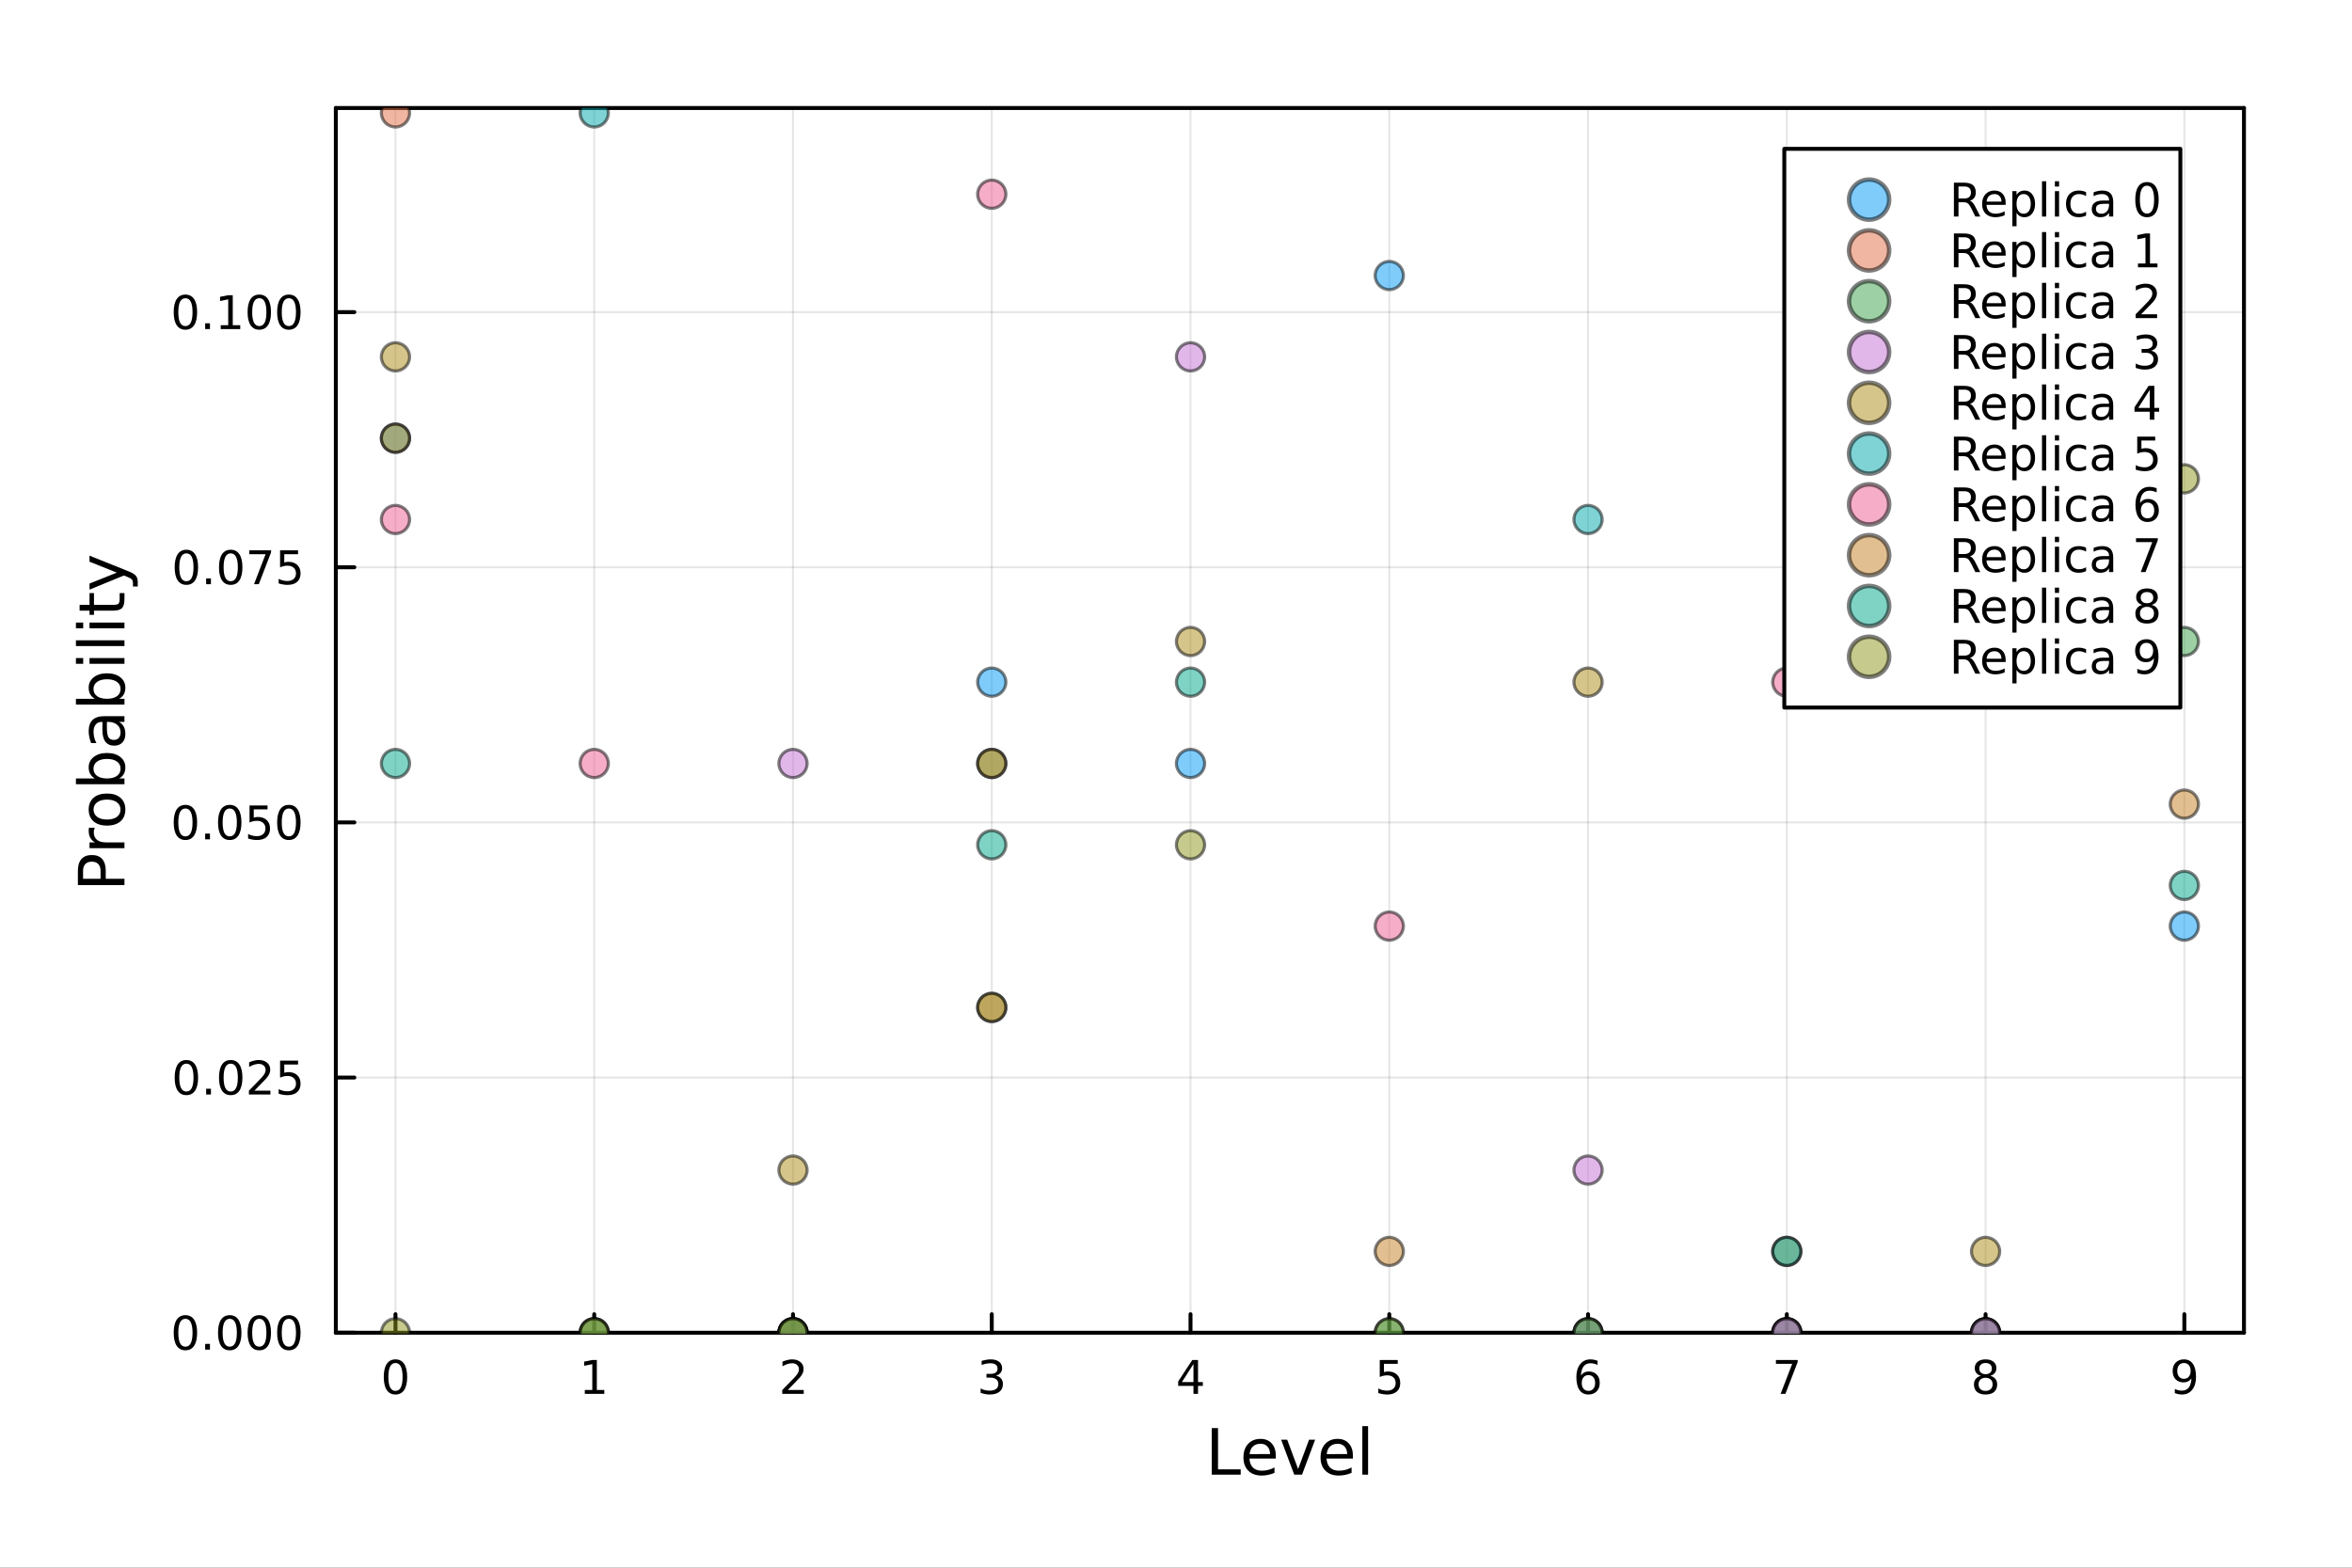 <svg xmlns="http://www.w3.org/2000/svg" xmlns:xlink="http://www.w3.org/1999/xlink" width="600" height="400" viewBox="0 0 2400 1600">
<rect x="0" y="0" width="2400" height="1600" fill="#333333" stroke="none"/>
<defs>
  <clipPath id="clip820">
    <rect x="0" y="0" width="2400" height="1600"></rect>
  </clipPath>
</defs>
<path clip-path="url(#clip820)" d="M0 1600 L2400 1600 L2400 0 L0 0  Z" fill="#ffffff" fill-rule="evenodd" fill-opacity="1"></path>
<defs>
  <clipPath id="clip821">
    <rect x="480" y="0" width="1681" height="1600"></rect>
  </clipPath>
</defs>
<path clip-path="url(#clip820)" d="M342.696 1360.19 L2289.76 1360.19 L2289.76 110.236 L342.696 110.236  Z" fill="#ffffff" fill-rule="evenodd" fill-opacity="1"></path>
<defs>
  <clipPath id="clip822">
    <rect x="342" y="110" width="1948" height="1251"></rect>
  </clipPath>
</defs>
<polyline clip-path="url(#clip822)" style="stroke:#000000; stroke-linecap:round; stroke-linejoin:round; stroke-width:2; stroke-opacity:0.1; fill:none" points="403.542,1360.19 403.542,110.236 "></polyline>
<polyline clip-path="url(#clip822)" style="stroke:#000000; stroke-linecap:round; stroke-linejoin:round; stroke-width:2; stroke-opacity:0.1; fill:none" points="606.361,1360.19 606.361,110.236 "></polyline>
<polyline clip-path="url(#clip822)" style="stroke:#000000; stroke-linecap:round; stroke-linejoin:round; stroke-width:2; stroke-opacity:0.1; fill:none" points="809.181,1360.19 809.181,110.236 "></polyline>
<polyline clip-path="url(#clip822)" style="stroke:#000000; stroke-linecap:round; stroke-linejoin:round; stroke-width:2; stroke-opacity:0.1; fill:none" points="1012,1360.19 1012,110.236 "></polyline>
<polyline clip-path="url(#clip822)" style="stroke:#000000; stroke-linecap:round; stroke-linejoin:round; stroke-width:2; stroke-opacity:0.1; fill:none" points="1214.82,1360.19 1214.82,110.236 "></polyline>
<polyline clip-path="url(#clip822)" style="stroke:#000000; stroke-linecap:round; stroke-linejoin:round; stroke-width:2; stroke-opacity:0.1; fill:none" points="1417.64,1360.19 1417.64,110.236 "></polyline>
<polyline clip-path="url(#clip822)" style="stroke:#000000; stroke-linecap:round; stroke-linejoin:round; stroke-width:2; stroke-opacity:0.1; fill:none" points="1620.46,1360.19 1620.46,110.236 "></polyline>
<polyline clip-path="url(#clip822)" style="stroke:#000000; stroke-linecap:round; stroke-linejoin:round; stroke-width:2; stroke-opacity:0.1; fill:none" points="1823.28,1360.19 1823.28,110.236 "></polyline>
<polyline clip-path="url(#clip822)" style="stroke:#000000; stroke-linecap:round; stroke-linejoin:round; stroke-width:2; stroke-opacity:0.1; fill:none" points="2026.1,1360.19 2026.1,110.236 "></polyline>
<polyline clip-path="url(#clip822)" style="stroke:#000000; stroke-linecap:round; stroke-linejoin:round; stroke-width:2; stroke-opacity:0.1; fill:none" points="2228.92,1360.19 2228.92,110.236 "></polyline>
<polyline clip-path="url(#clip820)" style="stroke:#000000; stroke-linecap:round; stroke-linejoin:round; stroke-width:4; stroke-opacity:1; fill:none" points="342.696,1360.19 2289.76,1360.19 "></polyline>
<polyline clip-path="url(#clip820)" style="stroke:#000000; stroke-linecap:round; stroke-linejoin:round; stroke-width:4; stroke-opacity:1; fill:none" points="342.696,110.236 2289.76,110.236 "></polyline>
<polyline clip-path="url(#clip820)" style="stroke:#000000; stroke-linecap:round; stroke-linejoin:round; stroke-width:4; stroke-opacity:1; fill:none" points="403.542,1360.19 403.542,1341.29 "></polyline>
<polyline clip-path="url(#clip820)" style="stroke:#000000; stroke-linecap:round; stroke-linejoin:round; stroke-width:4; stroke-opacity:1; fill:none" points="606.361,1360.19 606.361,1341.29 "></polyline>
<polyline clip-path="url(#clip820)" style="stroke:#000000; stroke-linecap:round; stroke-linejoin:round; stroke-width:4; stroke-opacity:1; fill:none" points="809.181,1360.19 809.181,1341.29 "></polyline>
<polyline clip-path="url(#clip820)" style="stroke:#000000; stroke-linecap:round; stroke-linejoin:round; stroke-width:4; stroke-opacity:1; fill:none" points="1012,1360.19 1012,1341.29 "></polyline>
<polyline clip-path="url(#clip820)" style="stroke:#000000; stroke-linecap:round; stroke-linejoin:round; stroke-width:4; stroke-opacity:1; fill:none" points="1214.82,1360.19 1214.82,1341.29 "></polyline>
<polyline clip-path="url(#clip820)" style="stroke:#000000; stroke-linecap:round; stroke-linejoin:round; stroke-width:4; stroke-opacity:1; fill:none" points="1417.64,1360.19 1417.64,1341.29 "></polyline>
<polyline clip-path="url(#clip820)" style="stroke:#000000; stroke-linecap:round; stroke-linejoin:round; stroke-width:4; stroke-opacity:1; fill:none" points="1620.46,1360.19 1620.46,1341.29 "></polyline>
<polyline clip-path="url(#clip820)" style="stroke:#000000; stroke-linecap:round; stroke-linejoin:round; stroke-width:4; stroke-opacity:1; fill:none" points="1823.28,1360.19 1823.28,1341.29 "></polyline>
<polyline clip-path="url(#clip820)" style="stroke:#000000; stroke-linecap:round; stroke-linejoin:round; stroke-width:4; stroke-opacity:1; fill:none" points="2026.1,1360.19 2026.1,1341.29 "></polyline>
<polyline clip-path="url(#clip820)" style="stroke:#000000; stroke-linecap:round; stroke-linejoin:round; stroke-width:4; stroke-opacity:1; fill:none" points="2228.92,1360.19 2228.92,1341.29 "></polyline>
<path clip-path="url(#clip820)" d="M403.542 1391.11 Q399.931 1391.11 398.102 1394.67 Q396.297 1398.21 396.297 1405.34 Q396.297 1412.45 398.102 1416.01 Q399.931 1419.56 403.542 1419.56 Q407.176 1419.56 408.982 1416.01 Q410.81 1412.45 410.81 1405.34 Q410.81 1398.21 408.982 1394.67 Q407.176 1391.11 403.542 1391.11 M403.542 1387.4 Q409.352 1387.4 412.408 1392.01 Q415.486 1396.59 415.486 1405.34 Q415.486 1414.07 412.408 1418.68 Q409.352 1423.26 403.542 1423.26 Q397.732 1423.26 394.653 1418.68 Q391.598 1414.07 391.598 1405.34 Q391.598 1396.59 394.653 1392.01 Q397.732 1387.4 403.542 1387.4 Z" fill="#000000" fill-rule="nonzero" fill-opacity="1"></path><path clip-path="url(#clip820)" d="M596.743 1418.65 L604.382 1418.65 L604.382 1392.29 L596.072 1393.95 L596.072 1389.69 L604.336 1388.03 L609.012 1388.03 L609.012 1418.65 L616.651 1418.65 L616.651 1422.59 L596.743 1422.59 L596.743 1418.65 Z" fill="#000000" fill-rule="nonzero" fill-opacity="1"></path><path clip-path="url(#clip820)" d="M803.834 1418.65 L820.153 1418.65 L820.153 1422.59 L798.209 1422.59 L798.209 1418.65 Q800.871 1415.9 805.454 1411.27 Q810.061 1406.62 811.241 1405.27 Q813.487 1402.75 814.366 1401.01 Q815.269 1399.25 815.269 1397.56 Q815.269 1394.81 813.325 1393.07 Q811.403 1391.34 808.301 1391.34 Q806.102 1391.34 803.649 1392.1 Q801.218 1392.87 798.44 1394.42 L798.44 1389.69 Q801.264 1388.56 803.718 1387.98 Q806.172 1387.4 808.209 1387.4 Q813.579 1387.4 816.774 1390.09 Q819.968 1392.77 819.968 1397.26 Q819.968 1399.39 819.158 1401.31 Q818.371 1403.21 816.264 1405.81 Q815.686 1406.48 812.584 1409.69 Q809.482 1412.89 803.834 1418.65 Z" fill="#000000" fill-rule="nonzero" fill-opacity="1"></path><path clip-path="url(#clip820)" d="M1016.25 1403.95 Q1019.6 1404.67 1021.48 1406.94 Q1023.38 1409.21 1023.38 1412.54 Q1023.38 1417.66 1019.86 1420.46 Q1016.34 1423.26 1009.86 1423.26 Q1007.68 1423.26 1005.37 1422.82 Q1003.08 1422.4 1000.62 1421.55 L1000.62 1417.03 Q1002.57 1418.17 1004.88 1418.75 Q1007.2 1419.32 1009.72 1419.32 Q1014.12 1419.32 1016.41 1417.59 Q1018.73 1415.85 1018.73 1412.54 Q1018.73 1409.49 1016.57 1407.77 Q1014.44 1406.04 1010.62 1406.04 L1006.6 1406.04 L1006.6 1402.19 L1010.81 1402.19 Q1014.26 1402.19 1016.09 1400.83 Q1017.91 1399.44 1017.91 1396.85 Q1017.91 1394.19 1016.02 1392.77 Q1014.14 1391.34 1010.62 1391.34 Q1008.7 1391.34 1006.5 1391.75 Q1004.3 1392.17 1001.66 1393.05 L1001.66 1388.88 Q1004.33 1388.14 1006.64 1387.77 Q1008.98 1387.4 1011.04 1387.4 Q1016.36 1387.4 1019.47 1389.83 Q1022.57 1392.24 1022.57 1396.36 Q1022.57 1399.23 1020.92 1401.22 Q1019.28 1403.19 1016.25 1403.95 Z" fill="#000000" fill-rule="nonzero" fill-opacity="1"></path><path clip-path="url(#clip820)" d="M1217.83 1392.1 L1206.02 1410.55 L1217.83 1410.55 L1217.83 1392.1 M1216.6 1388.03 L1222.48 1388.03 L1222.48 1410.55 L1227.41 1410.55 L1227.41 1414.44 L1222.48 1414.44 L1222.48 1422.59 L1217.83 1422.59 L1217.83 1414.44 L1202.23 1414.44 L1202.23 1409.93 L1216.6 1388.03 Z" fill="#000000" fill-rule="nonzero" fill-opacity="1"></path><path clip-path="url(#clip820)" d="M1407.92 1388.03 L1426.27 1388.03 L1426.27 1391.96 L1412.2 1391.96 L1412.2 1400.44 Q1413.22 1400.09 1414.24 1399.93 Q1415.26 1399.74 1416.27 1399.74 Q1422.06 1399.74 1425.44 1402.91 Q1428.82 1406.08 1428.82 1411.5 Q1428.82 1417.08 1425.35 1420.18 Q1421.88 1423.26 1415.56 1423.26 Q1413.38 1423.26 1411.11 1422.89 Q1408.87 1422.52 1406.46 1421.78 L1406.46 1417.08 Q1408.54 1418.21 1410.76 1418.77 Q1412.99 1419.32 1415.46 1419.32 Q1419.47 1419.32 1421.81 1417.22 Q1424.14 1415.11 1424.14 1411.5 Q1424.14 1407.89 1421.81 1405.78 Q1419.47 1403.68 1415.46 1403.68 Q1413.59 1403.68 1411.71 1404.09 Q1409.86 1404.51 1407.92 1405.39 L1407.92 1388.03 Z" fill="#000000" fill-rule="nonzero" fill-opacity="1"></path><path clip-path="url(#clip820)" d="M1620.86 1403.44 Q1617.72 1403.44 1615.86 1405.6 Q1614.04 1407.75 1614.04 1411.5 Q1614.04 1415.23 1615.86 1417.4 Q1617.72 1419.56 1620.86 1419.56 Q1624.01 1419.56 1625.84 1417.4 Q1627.69 1415.23 1627.69 1411.5 Q1627.69 1407.75 1625.84 1405.6 Q1624.01 1403.44 1620.86 1403.44 M1630.15 1388.79 L1630.15 1393.05 Q1628.39 1392.22 1626.58 1391.78 Q1624.8 1391.34 1623.04 1391.34 Q1618.41 1391.34 1615.96 1394.46 Q1613.53 1397.59 1613.18 1403.91 Q1614.54 1401.89 1616.61 1400.83 Q1618.67 1399.74 1621.14 1399.74 Q1626.35 1399.74 1629.36 1402.91 Q1632.39 1406.06 1632.39 1411.5 Q1632.39 1416.82 1629.24 1420.04 Q1626.1 1423.26 1620.86 1423.26 Q1614.87 1423.26 1611.7 1418.68 Q1608.53 1414.07 1608.53 1405.34 Q1608.53 1397.15 1612.42 1392.29 Q1616.3 1387.4 1622.86 1387.4 Q1624.61 1387.4 1626.4 1387.75 Q1628.2 1388.1 1630.15 1388.79 Z" fill="#000000" fill-rule="nonzero" fill-opacity="1"></path><path clip-path="url(#clip820)" d="M1812.17 1388.03 L1834.39 1388.03 L1834.39 1390.02 L1821.84 1422.59 L1816.96 1422.59 L1828.76 1391.96 L1812.17 1391.96 L1812.17 1388.03 Z" fill="#000000" fill-rule="nonzero" fill-opacity="1"></path><path clip-path="url(#clip820)" d="M2026.1 1406.18 Q2022.77 1406.18 2020.84 1407.96 Q2018.95 1409.74 2018.95 1412.87 Q2018.95 1415.99 2020.84 1417.77 Q2022.77 1419.56 2026.1 1419.56 Q2029.43 1419.56 2031.35 1417.77 Q2033.27 1415.97 2033.27 1412.87 Q2033.27 1409.74 2031.35 1407.96 Q2029.45 1406.18 2026.1 1406.18 M2021.42 1404.19 Q2018.41 1403.44 2016.72 1401.38 Q2015.06 1399.32 2015.06 1396.36 Q2015.06 1392.22 2018 1389.81 Q2020.96 1387.4 2026.1 1387.4 Q2031.26 1387.4 2034.2 1389.81 Q2037.14 1392.22 2037.14 1396.36 Q2037.14 1399.32 2035.45 1401.38 Q2033.78 1403.44 2030.8 1404.19 Q2034.18 1404.97 2036.05 1407.26 Q2037.95 1409.56 2037.95 1412.87 Q2037.95 1417.89 2034.87 1420.57 Q2031.82 1423.26 2026.1 1423.26 Q2020.38 1423.26 2017.3 1420.57 Q2014.25 1417.89 2014.25 1412.87 Q2014.25 1409.56 2016.14 1407.26 Q2018.04 1404.97 2021.42 1404.19 M2019.71 1396.8 Q2019.71 1399.49 2021.38 1400.99 Q2023.07 1402.5 2026.1 1402.5 Q2029.11 1402.5 2030.8 1400.99 Q2032.51 1399.49 2032.51 1396.8 Q2032.51 1394.12 2030.8 1392.61 Q2029.11 1391.11 2026.1 1391.11 Q2023.07 1391.11 2021.38 1392.61 Q2019.71 1394.12 2019.71 1396.8 Z" fill="#000000" fill-rule="nonzero" fill-opacity="1"></path><path clip-path="url(#clip820)" d="M2219.22 1421.87 L2219.22 1417.61 Q2220.98 1418.44 2222.78 1418.88 Q2224.59 1419.32 2226.33 1419.32 Q2230.95 1419.32 2233.39 1416.22 Q2235.84 1413.1 2236.19 1406.75 Q2234.84 1408.75 2232.78 1409.81 Q2230.72 1410.87 2228.22 1410.87 Q2223.04 1410.87 2220.01 1407.75 Q2217 1404.6 2217 1399.16 Q2217 1393.84 2220.14 1390.62 Q2223.29 1387.4 2228.52 1387.4 Q2234.52 1387.4 2237.67 1392.01 Q2240.84 1396.59 2240.84 1405.34 Q2240.84 1413.51 2236.95 1418.4 Q2233.08 1423.26 2226.53 1423.26 Q2224.77 1423.26 2222.97 1422.91 Q2221.16 1422.56 2219.22 1421.87 M2228.52 1407.22 Q2231.67 1407.22 2233.5 1405.06 Q2235.35 1402.91 2235.35 1399.16 Q2235.35 1395.44 2233.5 1393.28 Q2231.67 1391.11 2228.52 1391.11 Q2225.38 1391.11 2223.52 1393.28 Q2221.7 1395.44 2221.7 1399.16 Q2221.7 1402.91 2223.52 1405.06 Q2225.38 1407.22 2228.52 1407.22 Z" fill="#000000" fill-rule="nonzero" fill-opacity="1"></path><path clip-path="url(#clip820)" d="M1236.45 1457.53 L1242.88 1457.53 L1242.88 1499.64 L1266.02 1499.64 L1266.02 1505.05 L1236.45 1505.05 L1236.45 1457.53 Z" fill="#000000" fill-rule="nonzero" fill-opacity="1"></path><path clip-path="url(#clip820)" d="M1301.86 1485.76 L1301.86 1488.63 L1274.93 1488.63 Q1275.31 1494.68 1278.56 1497.86 Q1281.84 1501.01 1287.66 1501.01 Q1291.04 1501.01 1294.19 1500.18 Q1297.37 1499.35 1300.49 1497.7 L1300.49 1503.24 Q1297.34 1504.57 1294.03 1505.27 Q1290.72 1505.97 1287.31 1505.97 Q1278.78 1505.97 1273.79 1501.01 Q1268.82 1496.04 1268.82 1487.58 Q1268.82 1478.83 1273.53 1473.7 Q1278.27 1468.54 1286.3 1468.54 Q1293.49 1468.54 1297.66 1473.19 Q1301.86 1477.81 1301.86 1485.76 M1296 1484.04 Q1295.94 1479.24 1293.3 1476.37 Q1290.69 1473.51 1286.36 1473.51 Q1281.46 1473.51 1278.5 1476.28 Q1275.57 1479.05 1275.12 1484.08 L1296 1484.04 Z" fill="#000000" fill-rule="nonzero" fill-opacity="1"></path><path clip-path="url(#clip820)" d="M1307.27 1469.4 L1313.48 1469.4 L1324.62 1499.32 L1335.76 1469.4 L1341.96 1469.4 L1328.6 1505.05 L1320.64 1505.05 L1307.27 1469.4 Z" fill="#000000" fill-rule="nonzero" fill-opacity="1"></path><path clip-path="url(#clip820)" d="M1380.54 1485.76 L1380.54 1488.63 L1353.61 1488.63 Q1353.99 1494.68 1357.24 1497.86 Q1360.52 1501.01 1366.34 1501.01 Q1369.72 1501.01 1372.87 1500.18 Q1376.05 1499.35 1379.17 1497.7 L1379.17 1503.24 Q1376.02 1504.57 1372.71 1505.27 Q1369.4 1505.97 1365.99 1505.97 Q1357.46 1505.97 1352.47 1501.01 Q1347.5 1496.04 1347.5 1487.58 Q1347.5 1478.83 1352.21 1473.7 Q1356.95 1468.54 1364.98 1468.54 Q1372.17 1468.54 1376.34 1473.19 Q1380.54 1477.81 1380.54 1485.76 M1374.68 1484.04 Q1374.62 1479.24 1371.98 1476.37 Q1369.37 1473.51 1365.04 1473.51 Q1360.14 1473.51 1357.18 1476.28 Q1354.25 1479.05 1353.8 1484.08 L1374.68 1484.04 Z" fill="#000000" fill-rule="nonzero" fill-opacity="1"></path><path clip-path="url(#clip820)" d="M1390.15 1455.53 L1396.01 1455.53 L1396.01 1505.05 L1390.15 1505.05 L1390.15 1455.53 Z" fill="#000000" fill-rule="nonzero" fill-opacity="1"></path><polyline clip-path="url(#clip822)" style="stroke:#000000; stroke-linecap:round; stroke-linejoin:round; stroke-width:2; stroke-opacity:0.1; fill:none" points="342.696,1360.19 2289.76,1360.19 "></polyline>
<polyline clip-path="url(#clip822)" style="stroke:#000000; stroke-linecap:round; stroke-linejoin:round; stroke-width:2; stroke-opacity:0.1; fill:none" points="342.696,1099.78 2289.76,1099.78 "></polyline>
<polyline clip-path="url(#clip822)" style="stroke:#000000; stroke-linecap:round; stroke-linejoin:round; stroke-width:2; stroke-opacity:0.1; fill:none" points="342.696,839.375 2289.76,839.375 "></polyline>
<polyline clip-path="url(#clip822)" style="stroke:#000000; stroke-linecap:round; stroke-linejoin:round; stroke-width:2; stroke-opacity:0.1; fill:none" points="342.696,578.968 2289.76,578.968 "></polyline>
<polyline clip-path="url(#clip822)" style="stroke:#000000; stroke-linecap:round; stroke-linejoin:round; stroke-width:2; stroke-opacity:0.1; fill:none" points="342.696,318.561 2289.76,318.561 "></polyline>
<polyline clip-path="url(#clip820)" style="stroke:#000000; stroke-linecap:round; stroke-linejoin:round; stroke-width:4; stroke-opacity:1; fill:none" points="342.696,1360.19 342.696,110.236 "></polyline>
<polyline clip-path="url(#clip820)" style="stroke:#000000; stroke-linecap:round; stroke-linejoin:round; stroke-width:4; stroke-opacity:1; fill:none" points="2289.76,1360.19 2289.76,110.236 "></polyline>
<polyline clip-path="url(#clip820)" style="stroke:#000000; stroke-linecap:round; stroke-linejoin:round; stroke-width:4; stroke-opacity:1; fill:none" points="342.696,1360.19 361.594,1360.19 "></polyline>
<polyline clip-path="url(#clip820)" style="stroke:#000000; stroke-linecap:round; stroke-linejoin:round; stroke-width:4; stroke-opacity:1; fill:none" points="342.696,1099.78 361.594,1099.78 "></polyline>
<polyline clip-path="url(#clip820)" style="stroke:#000000; stroke-linecap:round; stroke-linejoin:round; stroke-width:4; stroke-opacity:1; fill:none" points="342.696,839.375 361.594,839.375 "></polyline>
<polyline clip-path="url(#clip820)" style="stroke:#000000; stroke-linecap:round; stroke-linejoin:round; stroke-width:4; stroke-opacity:1; fill:none" points="342.696,578.968 361.594,578.968 "></polyline>
<polyline clip-path="url(#clip820)" style="stroke:#000000; stroke-linecap:round; stroke-linejoin:round; stroke-width:4; stroke-opacity:1; fill:none" points="342.696,318.561 361.594,318.561 "></polyline>
<path clip-path="url(#clip820)" d="M189.197 1345.99 Q185.586 1345.99 183.757 1349.55 Q181.951 1353.09 181.951 1360.22 Q181.951 1367.33 183.757 1370.89 Q185.586 1374.44 189.197 1374.44 Q192.831 1374.44 194.636 1370.89 Q196.465 1367.33 196.465 1360.22 Q196.465 1353.09 194.636 1349.55 Q192.831 1345.99 189.197 1345.99 M189.197 1342.28 Q195.007 1342.28 198.062 1346.89 Q201.141 1351.47 201.141 1360.22 Q201.141 1368.95 198.062 1373.56 Q195.007 1378.14 189.197 1378.14 Q183.387 1378.14 180.308 1373.56 Q177.252 1368.95 177.252 1360.22 Q177.252 1351.47 180.308 1346.89 Q183.387 1342.28 189.197 1342.28 Z" fill="#000000" fill-rule="nonzero" fill-opacity="1"></path><path clip-path="url(#clip820)" d="M209.359 1371.59 L214.243 1371.59 L214.243 1377.47 L209.359 1377.47 L209.359 1371.59 Z" fill="#000000" fill-rule="nonzero" fill-opacity="1"></path><path clip-path="url(#clip820)" d="M234.428 1345.99 Q230.817 1345.99 228.988 1349.55 Q227.183 1353.09 227.183 1360.22 Q227.183 1367.33 228.988 1370.89 Q230.817 1374.44 234.428 1374.44 Q238.062 1374.44 239.868 1370.89 Q241.696 1367.33 241.696 1360.22 Q241.696 1353.09 239.868 1349.55 Q238.062 1345.99 234.428 1345.99 M234.428 1342.28 Q240.238 1342.28 243.294 1346.89 Q246.372 1351.47 246.372 1360.22 Q246.372 1368.95 243.294 1373.56 Q240.238 1378.14 234.428 1378.14 Q228.618 1378.14 225.539 1373.56 Q222.484 1368.95 222.484 1360.22 Q222.484 1351.47 225.539 1346.89 Q228.618 1342.28 234.428 1342.28 Z" fill="#000000" fill-rule="nonzero" fill-opacity="1"></path><path clip-path="url(#clip820)" d="M264.59 1345.99 Q260.979 1345.99 259.15 1349.55 Q257.344 1353.09 257.344 1360.22 Q257.344 1367.33 259.15 1370.89 Q260.979 1374.44 264.59 1374.44 Q268.224 1374.44 270.03 1370.89 Q271.858 1367.33 271.858 1360.22 Q271.858 1353.09 270.03 1349.55 Q268.224 1345.99 264.59 1345.99 M264.59 1342.28 Q270.4 1342.28 273.455 1346.89 Q276.534 1351.47 276.534 1360.22 Q276.534 1368.95 273.455 1373.56 Q270.4 1378.14 264.59 1378.14 Q258.78 1378.14 255.701 1373.56 Q252.645 1368.95 252.645 1360.22 Q252.645 1351.47 255.701 1346.89 Q258.78 1342.28 264.59 1342.28 Z" fill="#000000" fill-rule="nonzero" fill-opacity="1"></path><path clip-path="url(#clip820)" d="M294.752 1345.99 Q291.141 1345.99 289.312 1349.55 Q287.506 1353.09 287.506 1360.22 Q287.506 1367.33 289.312 1370.89 Q291.141 1374.44 294.752 1374.44 Q298.386 1374.44 300.191 1370.89 Q302.02 1367.33 302.02 1360.22 Q302.02 1353.09 300.191 1349.55 Q298.386 1345.99 294.752 1345.99 M294.752 1342.28 Q300.562 1342.28 303.617 1346.89 Q306.696 1351.47 306.696 1360.22 Q306.696 1368.95 303.617 1373.56 Q300.562 1378.14 294.752 1378.14 Q288.941 1378.14 285.863 1373.56 Q282.807 1368.95 282.807 1360.22 Q282.807 1351.47 285.863 1346.89 Q288.941 1342.28 294.752 1342.28 Z" fill="#000000" fill-rule="nonzero" fill-opacity="1"></path><path clip-path="url(#clip820)" d="M190.192 1085.58 Q186.581 1085.58 184.752 1089.14 Q182.947 1092.69 182.947 1099.82 Q182.947 1106.92 184.752 1110.49 Q186.581 1114.03 190.192 1114.03 Q193.826 1114.03 195.632 1110.49 Q197.461 1106.92 197.461 1099.82 Q197.461 1092.69 195.632 1089.14 Q193.826 1085.58 190.192 1085.58 M190.192 1081.88 Q196.002 1081.88 199.058 1086.48 Q202.136 1091.07 202.136 1099.82 Q202.136 1108.54 199.058 1113.15 Q196.002 1117.73 190.192 1117.73 Q184.382 1117.73 181.303 1113.15 Q178.248 1108.54 178.248 1099.82 Q178.248 1091.07 181.303 1086.48 Q184.382 1081.88 190.192 1081.88 Z" fill="#000000" fill-rule="nonzero" fill-opacity="1"></path><path clip-path="url(#clip820)" d="M210.354 1111.18 L215.238 1111.18 L215.238 1117.06 L210.354 1117.06 L210.354 1111.18 Z" fill="#000000" fill-rule="nonzero" fill-opacity="1"></path><path clip-path="url(#clip820)" d="M235.423 1085.58 Q231.812 1085.58 229.983 1089.14 Q228.178 1092.69 228.178 1099.82 Q228.178 1106.92 229.983 1110.49 Q231.812 1114.03 235.423 1114.03 Q239.058 1114.03 240.863 1110.49 Q242.692 1106.92 242.692 1099.82 Q242.692 1092.69 240.863 1089.14 Q239.058 1085.58 235.423 1085.58 M235.423 1081.88 Q241.233 1081.88 244.289 1086.48 Q247.368 1091.07 247.368 1099.82 Q247.368 1108.54 244.289 1113.15 Q241.233 1117.73 235.423 1117.73 Q229.613 1117.73 226.534 1113.15 Q223.479 1108.54 223.479 1099.82 Q223.479 1091.07 226.534 1086.48 Q229.613 1081.88 235.423 1081.88 Z" fill="#000000" fill-rule="nonzero" fill-opacity="1"></path><path clip-path="url(#clip820)" d="M259.613 1113.13 L275.932 1113.13 L275.932 1117.06 L253.988 1117.06 L253.988 1113.13 Q256.65 1110.37 261.233 1105.74 Q265.84 1101.09 267.02 1099.75 Q269.266 1097.22 270.145 1095.49 Q271.048 1093.73 271.048 1092.04 Q271.048 1089.28 269.104 1087.55 Q267.182 1085.81 264.081 1085.81 Q261.881 1085.81 259.428 1086.58 Q256.997 1087.34 254.219 1088.89 L254.219 1084.17 Q257.044 1083.03 259.497 1082.45 Q261.951 1081.88 263.988 1081.88 Q269.358 1081.88 272.553 1084.56 Q275.747 1087.25 275.747 1091.74 Q275.747 1093.87 274.937 1095.79 Q274.15 1097.69 272.043 1100.28 Q271.465 1100.95 268.363 1104.17 Q265.261 1107.36 259.613 1113.13 Z" fill="#000000" fill-rule="nonzero" fill-opacity="1"></path><path clip-path="url(#clip820)" d="M285.793 1082.5 L304.15 1082.5 L304.15 1086.44 L290.076 1086.44 L290.076 1094.91 Q291.094 1094.56 292.113 1094.4 Q293.131 1094.21 294.15 1094.21 Q299.937 1094.21 303.316 1097.39 Q306.696 1100.56 306.696 1105.97 Q306.696 1111.55 303.224 1114.65 Q299.752 1117.73 293.432 1117.73 Q291.256 1117.73 288.988 1117.36 Q286.742 1116.99 284.335 1116.25 L284.335 1111.55 Q286.418 1112.69 288.641 1113.24 Q290.863 1113.8 293.34 1113.8 Q297.344 1113.8 299.682 1111.69 Q302.02 1109.58 302.02 1105.97 Q302.02 1102.36 299.682 1100.26 Q297.344 1098.15 293.34 1098.15 Q291.465 1098.15 289.59 1098.57 Q287.738 1098.98 285.793 1099.86 L285.793 1082.5 Z" fill="#000000" fill-rule="nonzero" fill-opacity="1"></path><path clip-path="url(#clip820)" d="M189.197 825.173 Q185.586 825.173 183.757 828.738 Q181.951 832.28 181.951 839.409 Q181.951 846.516 183.757 850.081 Q185.586 853.622 189.197 853.622 Q192.831 853.622 194.636 850.081 Q196.465 846.516 196.465 839.409 Q196.465 832.28 194.636 828.738 Q192.831 825.173 189.197 825.173 M189.197 821.47 Q195.007 821.47 198.062 826.076 Q201.141 830.659 201.141 839.409 Q201.141 848.136 198.062 852.743 Q195.007 857.326 189.197 857.326 Q183.387 857.326 180.308 852.743 Q177.252 848.136 177.252 839.409 Q177.252 830.659 180.308 826.076 Q183.387 821.47 189.197 821.47 Z" fill="#000000" fill-rule="nonzero" fill-opacity="1"></path><path clip-path="url(#clip820)" d="M209.359 850.775 L214.243 850.775 L214.243 856.655 L209.359 856.655 L209.359 850.775 Z" fill="#000000" fill-rule="nonzero" fill-opacity="1"></path><path clip-path="url(#clip820)" d="M234.428 825.173 Q230.817 825.173 228.988 828.738 Q227.183 832.28 227.183 839.409 Q227.183 846.516 228.988 850.081 Q230.817 853.622 234.428 853.622 Q238.062 853.622 239.868 850.081 Q241.696 846.516 241.696 839.409 Q241.696 832.28 239.868 828.738 Q238.062 825.173 234.428 825.173 M234.428 821.47 Q240.238 821.47 243.294 826.076 Q246.372 830.659 246.372 839.409 Q246.372 848.136 243.294 852.743 Q240.238 857.326 234.428 857.326 Q228.618 857.326 225.539 852.743 Q222.484 848.136 222.484 839.409 Q222.484 830.659 225.539 826.076 Q228.618 821.47 234.428 821.47 Z" fill="#000000" fill-rule="nonzero" fill-opacity="1"></path><path clip-path="url(#clip820)" d="M254.636 822.095 L272.993 822.095 L272.993 826.03 L258.919 826.03 L258.919 834.502 Q259.937 834.155 260.956 833.993 Q261.974 833.807 262.993 833.807 Q268.78 833.807 272.159 836.979 Q275.539 840.15 275.539 845.567 Q275.539 851.145 272.067 854.247 Q268.594 857.326 262.275 857.326 Q260.099 857.326 257.831 856.956 Q255.585 856.585 253.178 855.844 L253.178 851.145 Q255.261 852.28 257.483 852.835 Q259.706 853.391 262.182 853.391 Q266.187 853.391 268.525 851.284 Q270.863 849.178 270.863 845.567 Q270.863 841.956 268.525 839.849 Q266.187 837.743 262.182 837.743 Q260.307 837.743 258.432 838.159 Q256.581 838.576 254.636 839.456 L254.636 822.095 Z" fill="#000000" fill-rule="nonzero" fill-opacity="1"></path><path clip-path="url(#clip820)" d="M294.752 825.173 Q291.141 825.173 289.312 828.738 Q287.506 832.28 287.506 839.409 Q287.506 846.516 289.312 850.081 Q291.141 853.622 294.752 853.622 Q298.386 853.622 300.191 850.081 Q302.02 846.516 302.02 839.409 Q302.02 832.28 300.191 828.738 Q298.386 825.173 294.752 825.173 M294.752 821.47 Q300.562 821.47 303.617 826.076 Q306.696 830.659 306.696 839.409 Q306.696 848.136 303.617 852.743 Q300.562 857.326 294.752 857.326 Q288.941 857.326 285.863 852.743 Q282.807 848.136 282.807 839.409 Q282.807 830.659 285.863 826.076 Q288.941 821.47 294.752 821.47 Z" fill="#000000" fill-rule="nonzero" fill-opacity="1"></path><path clip-path="url(#clip820)" d="M190.192 564.767 Q186.581 564.767 184.752 568.332 Q182.947 571.873 182.947 579.003 Q182.947 586.109 184.752 589.674 Q186.581 593.216 190.192 593.216 Q193.826 593.216 195.632 589.674 Q197.461 586.109 197.461 579.003 Q197.461 571.873 195.632 568.332 Q193.826 564.767 190.192 564.767 M190.192 561.063 Q196.002 561.063 199.058 565.669 Q202.136 570.253 202.136 579.003 Q202.136 587.73 199.058 592.336 Q196.002 596.919 190.192 596.919 Q184.382 596.919 181.303 592.336 Q178.248 587.73 178.248 579.003 Q178.248 570.253 181.303 565.669 Q184.382 561.063 190.192 561.063 Z" fill="#000000" fill-rule="nonzero" fill-opacity="1"></path><path clip-path="url(#clip820)" d="M210.354 590.368 L215.238 590.368 L215.238 596.248 L210.354 596.248 L210.354 590.368 Z" fill="#000000" fill-rule="nonzero" fill-opacity="1"></path><path clip-path="url(#clip820)" d="M235.423 564.767 Q231.812 564.767 229.983 568.332 Q228.178 571.873 228.178 579.003 Q228.178 586.109 229.983 589.674 Q231.812 593.216 235.423 593.216 Q239.058 593.216 240.863 589.674 Q242.692 586.109 242.692 579.003 Q242.692 571.873 240.863 568.332 Q239.058 564.767 235.423 564.767 M235.423 561.063 Q241.233 561.063 244.289 565.669 Q247.368 570.253 247.368 579.003 Q247.368 587.73 244.289 592.336 Q241.233 596.919 235.423 596.919 Q229.613 596.919 226.534 592.336 Q223.479 587.73 223.479 579.003 Q223.479 570.253 226.534 565.669 Q229.613 561.063 235.423 561.063 Z" fill="#000000" fill-rule="nonzero" fill-opacity="1"></path><path clip-path="url(#clip820)" d="M254.405 561.688 L276.627 561.688 L276.627 563.679 L264.081 596.248 L259.196 596.248 L271.002 565.623 L254.405 565.623 L254.405 561.688 Z" fill="#000000" fill-rule="nonzero" fill-opacity="1"></path><path clip-path="url(#clip820)" d="M285.793 561.688 L304.15 561.688 L304.15 565.623 L290.076 565.623 L290.076 574.095 Q291.094 573.748 292.113 573.586 Q293.131 573.401 294.15 573.401 Q299.937 573.401 303.316 576.572 Q306.696 579.743 306.696 585.16 Q306.696 590.739 303.224 593.841 Q299.752 596.919 293.432 596.919 Q291.256 596.919 288.988 596.549 Q286.742 596.179 284.335 595.438 L284.335 590.739 Q286.418 591.873 288.641 592.429 Q290.863 592.984 293.34 592.984 Q297.344 592.984 299.682 590.878 Q302.02 588.771 302.02 585.16 Q302.02 581.549 299.682 579.443 Q297.344 577.336 293.34 577.336 Q291.465 577.336 289.59 577.753 Q287.738 578.169 285.793 579.049 L285.793 561.688 Z" fill="#000000" fill-rule="nonzero" fill-opacity="1"></path><path clip-path="url(#clip820)" d="M189.197 304.36 Q185.586 304.36 183.757 307.925 Q181.951 311.467 181.951 318.596 Q181.951 325.703 183.757 329.267 Q185.586 332.809 189.197 332.809 Q192.831 332.809 194.636 329.267 Q196.465 325.703 196.465 318.596 Q196.465 311.467 194.636 307.925 Q192.831 304.36 189.197 304.36 M189.197 300.656 Q195.007 300.656 198.062 305.263 Q201.141 309.846 201.141 318.596 Q201.141 327.323 198.062 331.929 Q195.007 336.513 189.197 336.513 Q183.387 336.513 180.308 331.929 Q177.252 327.323 177.252 318.596 Q177.252 309.846 180.308 305.263 Q183.387 300.656 189.197 300.656 Z" fill="#000000" fill-rule="nonzero" fill-opacity="1"></path><path clip-path="url(#clip820)" d="M209.359 329.962 L214.243 329.962 L214.243 335.841 L209.359 335.841 L209.359 329.962 Z" fill="#000000" fill-rule="nonzero" fill-opacity="1"></path><path clip-path="url(#clip820)" d="M225.238 331.906 L232.877 331.906 L232.877 305.541 L224.567 307.207 L224.567 302.948 L232.831 301.281 L237.507 301.281 L237.507 331.906 L245.145 331.906 L245.145 335.841 L225.238 335.841 L225.238 331.906 Z" fill="#000000" fill-rule="nonzero" fill-opacity="1"></path><path clip-path="url(#clip820)" d="M264.59 304.36 Q260.979 304.36 259.15 307.925 Q257.344 311.467 257.344 318.596 Q257.344 325.703 259.15 329.267 Q260.979 332.809 264.59 332.809 Q268.224 332.809 270.03 329.267 Q271.858 325.703 271.858 318.596 Q271.858 311.467 270.03 307.925 Q268.224 304.36 264.59 304.36 M264.59 300.656 Q270.4 300.656 273.455 305.263 Q276.534 309.846 276.534 318.596 Q276.534 327.323 273.455 331.929 Q270.4 336.513 264.59 336.513 Q258.78 336.513 255.701 331.929 Q252.645 327.323 252.645 318.596 Q252.645 309.846 255.701 305.263 Q258.78 300.656 264.59 300.656 Z" fill="#000000" fill-rule="nonzero" fill-opacity="1"></path><path clip-path="url(#clip820)" d="M294.752 304.36 Q291.141 304.36 289.312 307.925 Q287.506 311.467 287.506 318.596 Q287.506 325.703 289.312 329.267 Q291.141 332.809 294.752 332.809 Q298.386 332.809 300.191 329.267 Q302.02 325.703 302.02 318.596 Q302.02 311.467 300.191 307.925 Q298.386 304.36 294.752 304.36 M294.752 300.656 Q300.562 300.656 303.617 305.263 Q306.696 309.846 306.696 318.596 Q306.696 327.323 303.617 331.929 Q300.562 336.513 294.752 336.513 Q288.941 336.513 285.863 331.929 Q282.807 327.323 282.807 318.596 Q282.807 309.846 285.863 305.263 Q288.941 300.656 294.752 300.656 Z" fill="#000000" fill-rule="nonzero" fill-opacity="1"></path><path clip-path="url(#clip820)" d="M84.76 896.901 L102.616 896.901 L102.616 888.816 Q102.616 884.329 100.292 881.878 Q97.969 879.427 93.672 879.427 Q89.407 879.427 87.083 881.878 Q84.76 884.329 84.76 888.816 L84.76 896.901 M79.476 903.33 L79.476 888.816 Q79.476 880.828 83.105 876.753 Q86.701 872.648 93.672 872.648 Q100.706 872.648 104.303 876.753 Q107.899 880.828 107.899 888.816 L107.899 896.901 L126.996 896.901 L126.996 903.33 L79.476 903.33 Z" fill="#000000" fill-rule="nonzero" fill-opacity="1"></path><path clip-path="url(#clip820)" d="M96.823 844.766 Q96.25 845.752 95.995 846.93 Q95.709 848.076 95.709 849.476 Q95.709 854.442 98.955 857.115 Q102.17 859.757 108.217 859.757 L126.996 859.757 L126.996 865.645 L91.348 865.645 L91.348 859.757 L96.886 859.757 Q93.64 857.911 92.08 854.951 Q90.489 851.991 90.489 847.758 Q90.489 847.153 90.584 846.421 Q90.648 845.689 90.807 844.798 L96.823 844.766 Z" fill="#000000" fill-rule="nonzero" fill-opacity="1"></path><path clip-path="url(#clip820)" d="M95.454 826.242 Q95.454 830.952 99.146 833.689 Q102.807 836.427 109.204 836.427 Q115.602 836.427 119.294 833.721 Q122.954 830.984 122.954 826.242 Q122.954 821.563 119.262 818.826 Q115.57 816.088 109.204 816.088 Q102.87 816.088 99.178 818.826 Q95.454 821.563 95.454 826.242 M90.489 826.242 Q90.489 818.603 95.454 814.242 Q100.419 809.882 109.204 809.882 Q117.957 809.882 122.954 814.242 Q127.919 818.603 127.919 826.242 Q127.919 833.912 122.954 838.273 Q117.957 842.601 109.204 842.601 Q100.419 842.601 95.454 838.273 Q90.489 833.912 90.489 826.242 Z" fill="#000000" fill-rule="nonzero" fill-opacity="1"></path><path clip-path="url(#clip820)" d="M109.204 774.584 Q102.743 774.584 99.083 777.257 Q95.391 779.899 95.391 784.546 Q95.391 789.193 99.083 791.867 Q102.743 794.509 109.204 794.509 Q115.665 794.509 119.357 791.867 Q123.018 789.193 123.018 784.546 Q123.018 779.899 119.357 777.257 Q115.665 774.584 109.204 774.584 M96.759 794.509 Q93.576 792.662 92.049 789.862 Q90.489 787.029 90.489 783.114 Q90.489 776.621 95.645 772.579 Q100.801 768.505 109.204 768.505 Q117.607 768.505 122.763 772.579 Q127.919 776.621 127.919 783.114 Q127.919 787.029 126.392 789.862 Q124.832 792.662 121.649 794.509 L126.996 794.509 L126.996 800.397 L77.471 800.397 L77.471 794.509 L96.759 794.509 Z" fill="#000000" fill-rule="nonzero" fill-opacity="1"></path><path clip-path="url(#clip820)" d="M109.077 742.596 Q109.077 749.694 110.7 752.431 Q112.323 755.168 116.238 755.168 Q119.357 755.168 121.203 753.131 Q123.018 751.063 123.018 747.53 Q123.018 742.66 119.58 739.732 Q116.111 736.772 110.382 736.772 L109.077 736.772 L109.077 742.596 M106.658 730.915 L126.996 730.915 L126.996 736.772 L121.585 736.772 Q124.832 738.777 126.392 741.769 Q127.919 744.761 127.919 749.089 Q127.919 754.564 124.864 757.81 Q121.776 761.025 116.62 761.025 Q110.605 761.025 107.549 757.015 Q104.494 752.972 104.494 744.983 L104.494 736.772 L103.921 736.772 Q99.878 736.772 97.682 739.445 Q95.454 742.087 95.454 746.893 Q95.454 749.949 96.186 752.845 Q96.918 755.741 98.382 758.415 L92.972 758.415 Q91.73 755.2 91.126 752.177 Q90.489 749.153 90.489 746.288 Q90.489 738.554 94.499 734.735 Q98.51 730.915 106.658 730.915 Z" fill="#000000" fill-rule="nonzero" fill-opacity="1"></path><path clip-path="url(#clip820)" d="M109.204 693.262 Q102.743 693.262 99.083 695.936 Q95.391 698.577 95.391 703.224 Q95.391 707.871 99.083 710.545 Q102.743 713.187 109.204 713.187 Q115.665 713.187 119.357 710.545 Q123.018 707.871 123.018 703.224 Q123.018 698.577 119.357 695.936 Q115.665 693.262 109.204 693.262 M96.759 713.187 Q93.576 711.341 92.049 708.54 Q90.489 705.707 90.489 701.792 Q90.489 695.299 95.645 691.257 Q100.801 687.183 109.204 687.183 Q117.607 687.183 122.763 691.257 Q127.919 695.299 127.919 701.792 Q127.919 705.707 126.392 708.54 Q124.832 711.341 121.649 713.187 L126.996 713.187 L126.996 719.075 L77.471 719.075 L77.471 713.187 L96.759 713.187 Z" fill="#000000" fill-rule="nonzero" fill-opacity="1"></path><path clip-path="url(#clip820)" d="M91.348 677.475 L91.348 671.619 L126.996 671.619 L126.996 677.475 L91.348 677.475 M77.471 677.475 L77.471 671.619 L84.887 671.619 L84.887 677.475 L77.471 677.475 Z" fill="#000000" fill-rule="nonzero" fill-opacity="1"></path><path clip-path="url(#clip820)" d="M77.471 659.365 L77.471 653.508 L126.996 653.508 L126.996 659.365 L77.471 659.365 Z" fill="#000000" fill-rule="nonzero" fill-opacity="1"></path><path clip-path="url(#clip820)" d="M91.348 641.254 L91.348 635.398 L126.996 635.398 L126.996 641.254 L91.348 641.254 M77.471 641.254 L77.471 635.398 L84.887 635.398 L84.887 641.254 L77.471 641.254 Z" fill="#000000" fill-rule="nonzero" fill-opacity="1"></path><path clip-path="url(#clip820)" d="M81.227 617.351 L91.348 617.351 L91.348 605.288 L95.9 605.288 L95.9 617.351 L115.252 617.351 Q119.612 617.351 120.853 616.173 Q122.095 614.964 122.095 611.303 L122.095 605.288 L126.996 605.288 L126.996 611.303 Q126.996 618.083 124.482 620.661 Q121.936 623.239 115.252 623.239 L95.9 623.239 L95.9 627.536 L91.348 627.536 L91.348 623.239 L81.227 623.239 L81.227 617.351 Z" fill="#000000" fill-rule="nonzero" fill-opacity="1"></path><path clip-path="url(#clip820)" d="M130.306 582.753 Q136.672 585.236 138.614 587.591 Q140.555 589.947 140.555 593.893 L140.555 598.572 L135.654 598.572 L135.654 595.135 Q135.654 592.716 134.508 591.379 Q133.362 590.042 129.097 588.419 L126.423 587.368 L91.348 601.787 L91.348 595.58 L119.23 584.44 L91.348 573.3 L91.348 567.094 L130.306 582.753 Z" fill="#000000" fill-rule="nonzero" fill-opacity="1"></path><circle clip-path="url(#clip822)" cx="1012" cy="696.203" r="14.4" fill="#009af9" fill-rule="evenodd" fill-opacity="0.5" stroke="#000000" stroke-opacity="0.5" stroke-width="3.2"></circle>
<circle clip-path="url(#clip822)" cx="1214.82" cy="779.201" r="14.4" fill="#009af9" fill-rule="evenodd" fill-opacity="0.5" stroke="#000000" stroke-opacity="0.5" stroke-width="3.2"></circle>
<circle clip-path="url(#clip822)" cx="1417.64" cy="281.212" r="14.4" fill="#009af9" fill-rule="evenodd" fill-opacity="0.5" stroke="#000000" stroke-opacity="0.5" stroke-width="3.2"></circle>
<circle clip-path="url(#clip822)" cx="1620.46" cy="1360.19" r="14.4" fill="#009af9" fill-rule="evenodd" fill-opacity="0.5" stroke="#000000" stroke-opacity="0.5" stroke-width="3.2"></circle>
<circle clip-path="url(#clip822)" cx="1823.28" cy="1360.19" r="14.4" fill="#009af9" fill-rule="evenodd" fill-opacity="0.5" stroke="#000000" stroke-opacity="0.5" stroke-width="3.2"></circle>
<circle clip-path="url(#clip822)" cx="2026.1" cy="1360.19" r="14.4" fill="#009af9" fill-rule="evenodd" fill-opacity="0.5" stroke="#000000" stroke-opacity="0.5" stroke-width="3.2"></circle>
<circle clip-path="url(#clip822)" cx="2228.92" cy="945.197" r="14.4" fill="#009af9" fill-rule="evenodd" fill-opacity="0.5" stroke="#000000" stroke-opacity="0.5" stroke-width="3.2"></circle>
<circle clip-path="url(#clip822)" cx="403.542" cy="115.216" r="14.4" fill="#e26f46" fill-rule="evenodd" fill-opacity="0.5" stroke="#000000" stroke-opacity="0.5" stroke-width="3.2"></circle>
<circle clip-path="url(#clip822)" cx="1012" cy="1028.2" r="14.4" fill="#e26f46" fill-rule="evenodd" fill-opacity="0.5" stroke="#000000" stroke-opacity="0.5" stroke-width="3.2"></circle>
<circle clip-path="url(#clip822)" cx="1620.46" cy="1360.19" r="14.4" fill="#e26f46" fill-rule="evenodd" fill-opacity="0.5" stroke="#000000" stroke-opacity="0.5" stroke-width="3.2"></circle>
<circle clip-path="url(#clip822)" cx="1823.28" cy="1360.19" r="14.4" fill="#e26f46" fill-rule="evenodd" fill-opacity="0.5" stroke="#000000" stroke-opacity="0.5" stroke-width="3.2"></circle>
<circle clip-path="url(#clip822)" cx="2026.1" cy="1360.19" r="14.4" fill="#e26f46" fill-rule="evenodd" fill-opacity="0.5" stroke="#000000" stroke-opacity="0.5" stroke-width="3.2"></circle>
<circle clip-path="url(#clip822)" cx="1012" cy="779.201" r="14.4" fill="#3da44d" fill-rule="evenodd" fill-opacity="0.5" stroke="#000000" stroke-opacity="0.5" stroke-width="3.2"></circle>
<circle clip-path="url(#clip822)" cx="1620.46" cy="1360.19" r="14.4" fill="#3da44d" fill-rule="evenodd" fill-opacity="0.5" stroke="#000000" stroke-opacity="0.5" stroke-width="3.2"></circle>
<circle clip-path="url(#clip822)" cx="1823.28" cy="1360.19" r="14.4" fill="#3da44d" fill-rule="evenodd" fill-opacity="0.5" stroke="#000000" stroke-opacity="0.5" stroke-width="3.2"></circle>
<circle clip-path="url(#clip822)" cx="2026.1" cy="1360.19" r="14.4" fill="#3da44d" fill-rule="evenodd" fill-opacity="0.5" stroke="#000000" stroke-opacity="0.5" stroke-width="3.2"></circle>
<circle clip-path="url(#clip822)" cx="2228.92" cy="654.704" r="14.4" fill="#3da44d" fill-rule="evenodd" fill-opacity="0.5" stroke="#000000" stroke-opacity="0.5" stroke-width="3.2"></circle>
<circle clip-path="url(#clip822)" cx="809.181" cy="779.201" r="14.4" fill="#c271d2" fill-rule="evenodd" fill-opacity="0.5" stroke="#000000" stroke-opacity="0.5" stroke-width="3.2"></circle>
<circle clip-path="url(#clip822)" cx="1214.82" cy="364.21" r="14.4" fill="#c271d2" fill-rule="evenodd" fill-opacity="0.5" stroke="#000000" stroke-opacity="0.5" stroke-width="3.2"></circle>
<circle clip-path="url(#clip822)" cx="1620.46" cy="1194.19" r="14.4" fill="#c271d2" fill-rule="evenodd" fill-opacity="0.5" stroke="#000000" stroke-opacity="0.5" stroke-width="3.2"></circle>
<circle clip-path="url(#clip822)" cx="1823.28" cy="1360.19" r="14.4" fill="#c271d2" fill-rule="evenodd" fill-opacity="0.5" stroke="#000000" stroke-opacity="0.5" stroke-width="3.2"></circle>
<circle clip-path="url(#clip822)" cx="2026.1" cy="1360.19" r="14.4" fill="#c271d2" fill-rule="evenodd" fill-opacity="0.5" stroke="#000000" stroke-opacity="0.5" stroke-width="3.2"></circle>
<circle clip-path="url(#clip822)" cx="403.542" cy="364.21" r="14.4" fill="#ac8d18" fill-rule="evenodd" fill-opacity="0.5" stroke="#000000" stroke-opacity="0.5" stroke-width="3.2"></circle>
<circle clip-path="url(#clip822)" cx="809.181" cy="1194.19" r="14.4" fill="#ac8d18" fill-rule="evenodd" fill-opacity="0.5" stroke="#000000" stroke-opacity="0.5" stroke-width="3.2"></circle>
<circle clip-path="url(#clip822)" cx="1214.82" cy="654.704" r="14.4" fill="#ac8d18" fill-rule="evenodd" fill-opacity="0.5" stroke="#000000" stroke-opacity="0.5" stroke-width="3.2"></circle>
<circle clip-path="url(#clip822)" cx="1620.46" cy="696.203" r="14.4" fill="#ac8d18" fill-rule="evenodd" fill-opacity="0.5" stroke="#000000" stroke-opacity="0.5" stroke-width="3.2"></circle>
<circle clip-path="url(#clip822)" cx="1823.28" cy="1277.19" r="14.4" fill="#ac8d18" fill-rule="evenodd" fill-opacity="0.5" stroke="#000000" stroke-opacity="0.5" stroke-width="3.2"></circle>
<circle clip-path="url(#clip822)" cx="2026.1" cy="1277.19" r="14.4" fill="#ac8d18" fill-rule="evenodd" fill-opacity="0.5" stroke="#000000" stroke-opacity="0.5" stroke-width="3.2"></circle>
<circle clip-path="url(#clip822)" cx="403.542" cy="447.209" r="14.4" fill="#00a9ad" fill-rule="evenodd" fill-opacity="0.5" stroke="#000000" stroke-opacity="0.5" stroke-width="3.2"></circle>
<circle clip-path="url(#clip822)" cx="606.361" cy="115.216" r="14.4" fill="#00a9ad" fill-rule="evenodd" fill-opacity="0.5" stroke="#000000" stroke-opacity="0.5" stroke-width="3.2"></circle>
<circle clip-path="url(#clip822)" cx="809.181" cy="1360.19" r="14.4" fill="#00a9ad" fill-rule="evenodd" fill-opacity="0.5" stroke="#000000" stroke-opacity="0.5" stroke-width="3.2"></circle>
<circle clip-path="url(#clip822)" cx="1620.46" cy="530.207" r="14.4" fill="#00a9ad" fill-rule="evenodd" fill-opacity="0.5" stroke="#000000" stroke-opacity="0.5" stroke-width="3.2"></circle>
<circle clip-path="url(#clip822)" cx="1823.28" cy="1277.19" r="14.4" fill="#00a9ad" fill-rule="evenodd" fill-opacity="0.5" stroke="#000000" stroke-opacity="0.5" stroke-width="3.2"></circle>
<circle clip-path="url(#clip822)" cx="2026.1" cy="364.21" r="14.4" fill="#00a9ad" fill-rule="evenodd" fill-opacity="0.5" stroke="#000000" stroke-opacity="0.5" stroke-width="3.2"></circle>
<circle clip-path="url(#clip822)" cx="403.542" cy="530.207" r="14.4" fill="#ed5d92" fill-rule="evenodd" fill-opacity="0.5" stroke="#000000" stroke-opacity="0.5" stroke-width="3.2"></circle>
<circle clip-path="url(#clip822)" cx="606.361" cy="779.201" r="14.4" fill="#ed5d92" fill-rule="evenodd" fill-opacity="0.5" stroke="#000000" stroke-opacity="0.5" stroke-width="3.2"></circle>
<circle clip-path="url(#clip822)" cx="809.181" cy="1360.19" r="14.4" fill="#ed5d92" fill-rule="evenodd" fill-opacity="0.5" stroke="#000000" stroke-opacity="0.5" stroke-width="3.2"></circle>
<circle clip-path="url(#clip822)" cx="1012" cy="198.214" r="14.4" fill="#ed5d92" fill-rule="evenodd" fill-opacity="0.5" stroke="#000000" stroke-opacity="0.5" stroke-width="3.2"></circle>
<circle clip-path="url(#clip822)" cx="1417.64" cy="945.197" r="14.4" fill="#ed5d92" fill-rule="evenodd" fill-opacity="0.5" stroke="#000000" stroke-opacity="0.5" stroke-width="3.2"></circle>
<circle clip-path="url(#clip822)" cx="1823.28" cy="696.203" r="14.4" fill="#ed5d92" fill-rule="evenodd" fill-opacity="0.5" stroke="#000000" stroke-opacity="0.5" stroke-width="3.2"></circle>
<circle clip-path="url(#clip822)" cx="403.542" cy="447.209" r="14.4" fill="#c68125" fill-rule="evenodd" fill-opacity="0.5" stroke="#000000" stroke-opacity="0.5" stroke-width="3.2"></circle>
<circle clip-path="url(#clip822)" cx="606.361" cy="1360.19" r="14.4" fill="#c68125" fill-rule="evenodd" fill-opacity="0.5" stroke="#000000" stroke-opacity="0.5" stroke-width="3.2"></circle>
<circle clip-path="url(#clip822)" cx="809.181" cy="1360.19" r="14.4" fill="#c68125" fill-rule="evenodd" fill-opacity="0.5" stroke="#000000" stroke-opacity="0.5" stroke-width="3.2"></circle>
<circle clip-path="url(#clip822)" cx="1012" cy="779.201" r="14.4" fill="#c68125" fill-rule="evenodd" fill-opacity="0.5" stroke="#000000" stroke-opacity="0.5" stroke-width="3.2"></circle>
<circle clip-path="url(#clip822)" cx="1417.64" cy="1277.19" r="14.4" fill="#c68125" fill-rule="evenodd" fill-opacity="0.5" stroke="#000000" stroke-opacity="0.5" stroke-width="3.2"></circle>
<circle clip-path="url(#clip822)" cx="2228.92" cy="820.7" r="14.4" fill="#c68125" fill-rule="evenodd" fill-opacity="0.5" stroke="#000000" stroke-opacity="0.5" stroke-width="3.2"></circle>
<circle clip-path="url(#clip822)" cx="403.542" cy="779.201" r="14.4" fill="#00a98d" fill-rule="evenodd" fill-opacity="0.5" stroke="#000000" stroke-opacity="0.5" stroke-width="3.2"></circle>
<circle clip-path="url(#clip822)" cx="606.361" cy="1360.19" r="14.4" fill="#00a98d" fill-rule="evenodd" fill-opacity="0.5" stroke="#000000" stroke-opacity="0.5" stroke-width="3.2"></circle>
<circle clip-path="url(#clip822)" cx="809.181" cy="1360.19" r="14.4" fill="#00a98d" fill-rule="evenodd" fill-opacity="0.5" stroke="#000000" stroke-opacity="0.5" stroke-width="3.2"></circle>
<circle clip-path="url(#clip822)" cx="1012" cy="862.199" r="14.4" fill="#00a98d" fill-rule="evenodd" fill-opacity="0.5" stroke="#000000" stroke-opacity="0.5" stroke-width="3.2"></circle>
<circle clip-path="url(#clip822)" cx="1214.82" cy="696.203" r="14.4" fill="#00a98d" fill-rule="evenodd" fill-opacity="0.5" stroke="#000000" stroke-opacity="0.5" stroke-width="3.2"></circle>
<circle clip-path="url(#clip822)" cx="1417.64" cy="1360.19" r="14.4" fill="#00a98d" fill-rule="evenodd" fill-opacity="0.5" stroke="#000000" stroke-opacity="0.5" stroke-width="3.2"></circle>
<circle clip-path="url(#clip822)" cx="2228.92" cy="903.698" r="14.4" fill="#00a98d" fill-rule="evenodd" fill-opacity="0.5" stroke="#000000" stroke-opacity="0.5" stroke-width="3.2"></circle>
<circle clip-path="url(#clip822)" cx="403.542" cy="1360.19" r="14.4" fill="#8e971d" fill-rule="evenodd" fill-opacity="0.5" stroke="#000000" stroke-opacity="0.5" stroke-width="3.2"></circle>
<circle clip-path="url(#clip822)" cx="606.361" cy="1360.19" r="14.4" fill="#8e971d" fill-rule="evenodd" fill-opacity="0.5" stroke="#000000" stroke-opacity="0.5" stroke-width="3.2"></circle>
<circle clip-path="url(#clip822)" cx="809.181" cy="1360.19" r="14.4" fill="#8e971d" fill-rule="evenodd" fill-opacity="0.5" stroke="#000000" stroke-opacity="0.5" stroke-width="3.2"></circle>
<circle clip-path="url(#clip822)" cx="1012" cy="1028.2" r="14.4" fill="#8e971d" fill-rule="evenodd" fill-opacity="0.5" stroke="#000000" stroke-opacity="0.5" stroke-width="3.2"></circle>
<circle clip-path="url(#clip822)" cx="1214.82" cy="862.199" r="14.4" fill="#8e971d" fill-rule="evenodd" fill-opacity="0.5" stroke="#000000" stroke-opacity="0.5" stroke-width="3.2"></circle>
<circle clip-path="url(#clip822)" cx="1417.64" cy="1360.19" r="14.4" fill="#8e971d" fill-rule="evenodd" fill-opacity="0.5" stroke="#000000" stroke-opacity="0.5" stroke-width="3.2"></circle>
<circle clip-path="url(#clip822)" cx="2228.92" cy="488.708" r="14.4" fill="#8e971d" fill-rule="evenodd" fill-opacity="0.5" stroke="#000000" stroke-opacity="0.5" stroke-width="3.2"></circle>
<path clip-path="url(#clip820)" d="M1820.71 722.141 L2224.86 722.141 L2224.86 151.901 L1820.71 151.901  Z" fill="#ffffff" fill-rule="evenodd" fill-opacity="1"></path>
<polyline clip-path="url(#clip820)" style="stroke:#000000; stroke-linecap:round; stroke-linejoin:round; stroke-width:4; stroke-opacity:1; fill:none" points="1820.71,722.141 2224.86,722.141 2224.86,151.901 1820.71,151.901 1820.71,722.141 "></polyline>
<circle clip-path="url(#clip820)" cx="1907.25" cy="203.741" r="20.48" fill="#009af9" fill-rule="evenodd" fill-opacity="0.5" stroke="#000000" stroke-opacity="0.5" stroke-width="4.551"></circle>
<path clip-path="url(#clip820)" d="M2010.17 204.818 Q2011.68 205.327 2013.09 206.994 Q2014.52 208.66 2015.96 211.577 L2020.71 221.021 L2015.68 221.021 L2011.26 212.156 Q2009.55 208.683 2007.93 207.549 Q2006.33 206.415 2003.55 206.415 L1998.46 206.415 L1998.46 221.021 L1993.78 221.021 L1993.78 186.461 L2004.34 186.461 Q2010.27 186.461 2013.18 188.938 Q2016.1 191.415 2016.1 196.415 Q2016.1 199.679 2014.57 201.832 Q2013.07 203.984 2010.17 204.818 M1998.46 190.304 L1998.46 202.572 L2004.34 202.572 Q2007.72 202.572 2009.43 201.021 Q2011.17 199.447 2011.17 196.415 Q2011.17 193.383 2009.43 191.855 Q2007.72 190.304 2004.34 190.304 L1998.46 190.304 Z" fill="#000000" fill-rule="nonzero" fill-opacity="1"></path><path clip-path="url(#clip820)" d="M2046.58 206.994 L2046.58 209.077 L2027 209.077 Q2027.28 213.475 2029.64 215.79 Q2032.02 218.081 2036.26 218.081 Q2038.71 218.081 2041.01 217.48 Q2043.32 216.878 2045.59 215.674 L2045.59 219.702 Q2043.3 220.674 2040.89 221.183 Q2038.48 221.693 2036.01 221.693 Q2029.8 221.693 2026.17 218.081 Q2022.56 214.47 2022.56 208.313 Q2022.56 201.947 2025.98 198.22 Q2029.43 194.47 2035.27 194.47 Q2040.5 194.47 2043.53 197.85 Q2046.58 201.207 2046.58 206.994 M2042.33 205.744 Q2042.28 202.248 2040.36 200.165 Q2038.46 198.082 2035.31 198.082 Q2031.75 198.082 2029.59 200.095 Q2027.46 202.109 2027.14 205.767 L2042.33 205.744 Z" fill="#000000" fill-rule="nonzero" fill-opacity="1"></path><path clip-path="url(#clip820)" d="M2057.7 217.132 L2057.7 230.882 L2053.41 230.882 L2053.41 195.095 L2057.7 195.095 L2057.7 199.031 Q2059.04 196.716 2061.08 195.605 Q2063.14 194.47 2065.98 194.47 Q2070.7 194.47 2073.64 198.22 Q2076.61 201.97 2076.61 208.082 Q2076.61 214.193 2073.64 217.943 Q2070.7 221.693 2065.98 221.693 Q2063.14 221.693 2061.08 220.581 Q2059.04 219.447 2057.7 217.132 M2072.19 208.082 Q2072.19 203.382 2070.24 200.72 Q2068.32 198.035 2064.94 198.035 Q2061.56 198.035 2059.62 200.72 Q2057.7 203.382 2057.7 208.082 Q2057.7 212.781 2059.62 215.466 Q2061.56 218.128 2064.94 218.128 Q2068.32 218.128 2070.24 215.466 Q2072.19 212.781 2072.19 208.082 Z" fill="#000000" fill-rule="nonzero" fill-opacity="1"></path><path clip-path="url(#clip820)" d="M2083.67 185.003 L2087.93 185.003 L2087.93 221.021 L2083.67 221.021 L2083.67 185.003 Z" fill="#000000" fill-rule="nonzero" fill-opacity="1"></path><path clip-path="url(#clip820)" d="M2096.84 195.095 L2101.1 195.095 L2101.1 221.021 L2096.84 221.021 L2096.84 195.095 M2096.84 185.003 L2101.1 185.003 L2101.1 190.396 L2096.84 190.396 L2096.84 185.003 Z" fill="#000000" fill-rule="nonzero" fill-opacity="1"></path><path clip-path="url(#clip820)" d="M2128.67 196.091 L2128.67 200.072 Q2126.86 199.077 2125.03 198.591 Q2123.23 198.082 2121.38 198.082 Q2117.23 198.082 2114.94 200.72 Q2112.65 203.336 2112.65 208.082 Q2112.65 212.827 2114.94 215.466 Q2117.23 218.081 2121.38 218.081 Q2123.23 218.081 2125.03 217.595 Q2126.86 217.086 2128.67 216.091 L2128.67 220.026 Q2126.89 220.859 2124.96 221.276 Q2123.07 221.693 2120.91 221.693 Q2115.06 221.693 2111.61 218.012 Q2108.16 214.331 2108.16 208.082 Q2108.16 201.739 2111.63 198.105 Q2115.13 194.47 2121.19 194.47 Q2123.16 194.47 2125.03 194.887 Q2126.91 195.281 2128.67 196.091 Z" fill="#000000" fill-rule="nonzero" fill-opacity="1"></path><path clip-path="url(#clip820)" d="M2147.86 207.989 Q2142.7 207.989 2140.7 209.169 Q2138.71 210.35 2138.71 213.197 Q2138.71 215.466 2140.2 216.808 Q2141.7 218.128 2144.27 218.128 Q2147.81 218.128 2149.94 215.628 Q2152.09 213.105 2152.09 208.938 L2152.09 207.989 L2147.86 207.989 M2156.35 206.23 L2156.35 221.021 L2152.09 221.021 L2152.09 217.086 Q2150.64 219.447 2148.46 220.581 Q2146.28 221.693 2143.14 221.693 Q2139.15 221.693 2136.79 219.47 Q2134.45 217.225 2134.45 213.475 Q2134.45 209.1 2137.37 206.878 Q2140.31 204.656 2146.12 204.656 L2152.09 204.656 L2152.09 204.239 Q2152.09 201.299 2150.15 199.702 Q2148.23 198.082 2144.73 198.082 Q2142.51 198.082 2140.4 198.614 Q2138.3 199.146 2136.35 200.211 L2136.35 196.276 Q2138.69 195.373 2140.89 194.933 Q2143.09 194.47 2145.17 194.47 Q2150.8 194.47 2153.57 197.387 Q2156.35 200.304 2156.35 206.23 Z" fill="#000000" fill-rule="nonzero" fill-opacity="1"></path><path clip-path="url(#clip820)" d="M2190.8 189.54 Q2187.19 189.54 2185.36 193.105 Q2183.55 196.646 2183.55 203.776 Q2183.55 210.882 2185.36 214.447 Q2187.19 217.989 2190.8 217.989 Q2194.43 217.989 2196.24 214.447 Q2198.07 210.882 2198.07 203.776 Q2198.07 196.646 2196.24 193.105 Q2194.43 189.54 2190.8 189.54 M2190.8 185.836 Q2196.61 185.836 2199.66 190.443 Q2202.74 195.026 2202.74 203.776 Q2202.74 212.503 2199.66 217.109 Q2196.61 221.693 2190.8 221.693 Q2184.99 221.693 2181.91 217.109 Q2178.85 212.503 2178.85 203.776 Q2178.85 195.026 2181.91 190.443 Q2184.99 185.836 2190.8 185.836 Z" fill="#000000" fill-rule="nonzero" fill-opacity="1"></path><circle clip-path="url(#clip820)" cx="1907.25" cy="255.581" r="20.48" fill="#e26f46" fill-rule="evenodd" fill-opacity="0.5" stroke="#000000" stroke-opacity="0.5" stroke-width="4.551"></circle>
<path clip-path="url(#clip820)" d="M2010.17 256.658 Q2011.68 257.167 2013.09 258.834 Q2014.52 260.5 2015.96 263.417 L2020.71 272.861 L2015.68 272.861 L2011.26 263.996 Q2009.55 260.523 2007.93 259.389 Q2006.33 258.255 2003.55 258.255 L1998.46 258.255 L1998.46 272.861 L1993.78 272.861 L1993.78 238.301 L2004.34 238.301 Q2010.27 238.301 2013.18 240.778 Q2016.1 243.255 2016.1 248.255 Q2016.1 251.519 2014.57 253.672 Q2013.07 255.824 2010.17 256.658 M1998.46 242.144 L1998.46 254.412 L2004.34 254.412 Q2007.72 254.412 2009.43 252.861 Q2011.17 251.287 2011.17 248.255 Q2011.17 245.223 2009.43 243.695 Q2007.72 242.144 2004.34 242.144 L1998.46 242.144 Z" fill="#000000" fill-rule="nonzero" fill-opacity="1"></path><path clip-path="url(#clip820)" d="M2046.58 258.834 L2046.58 260.917 L2027 260.917 Q2027.28 265.315 2029.64 267.63 Q2032.02 269.921 2036.26 269.921 Q2038.71 269.921 2041.01 269.32 Q2043.32 268.718 2045.59 267.514 L2045.59 271.542 Q2043.3 272.514 2040.89 273.023 Q2038.48 273.533 2036.01 273.533 Q2029.8 273.533 2026.17 269.921 Q2022.56 266.31 2022.56 260.153 Q2022.56 253.787 2025.98 250.06 Q2029.43 246.31 2035.27 246.31 Q2040.5 246.31 2043.53 249.69 Q2046.58 253.047 2046.58 258.834 M2042.33 257.584 Q2042.28 254.088 2040.36 252.005 Q2038.46 249.922 2035.31 249.922 Q2031.75 249.922 2029.59 251.935 Q2027.46 253.949 2027.14 257.607 L2042.33 257.584 Z" fill="#000000" fill-rule="nonzero" fill-opacity="1"></path><path clip-path="url(#clip820)" d="M2057.7 268.972 L2057.7 282.722 L2053.41 282.722 L2053.41 246.935 L2057.7 246.935 L2057.7 250.871 Q2059.04 248.556 2061.08 247.445 Q2063.14 246.31 2065.98 246.31 Q2070.7 246.31 2073.64 250.06 Q2076.61 253.81 2076.61 259.922 Q2076.61 266.033 2073.64 269.783 Q2070.7 273.533 2065.98 273.533 Q2063.14 273.533 2061.08 272.421 Q2059.04 271.287 2057.7 268.972 M2072.19 259.922 Q2072.19 255.222 2070.24 252.56 Q2068.32 249.875 2064.94 249.875 Q2061.56 249.875 2059.62 252.56 Q2057.7 255.222 2057.7 259.922 Q2057.7 264.621 2059.62 267.306 Q2061.56 269.968 2064.94 269.968 Q2068.32 269.968 2070.24 267.306 Q2072.19 264.621 2072.19 259.922 Z" fill="#000000" fill-rule="nonzero" fill-opacity="1"></path><path clip-path="url(#clip820)" d="M2083.67 236.843 L2087.93 236.843 L2087.93 272.861 L2083.67 272.861 L2083.67 236.843 Z" fill="#000000" fill-rule="nonzero" fill-opacity="1"></path><path clip-path="url(#clip820)" d="M2096.84 246.935 L2101.1 246.935 L2101.1 272.861 L2096.84 272.861 L2096.84 246.935 M2096.84 236.843 L2101.1 236.843 L2101.1 242.236 L2096.84 242.236 L2096.84 236.843 Z" fill="#000000" fill-rule="nonzero" fill-opacity="1"></path><path clip-path="url(#clip820)" d="M2128.67 247.931 L2128.67 251.912 Q2126.86 250.917 2125.03 250.431 Q2123.23 249.922 2121.38 249.922 Q2117.23 249.922 2114.94 252.56 Q2112.65 255.176 2112.65 259.922 Q2112.65 264.667 2114.94 267.306 Q2117.23 269.921 2121.38 269.921 Q2123.23 269.921 2125.03 269.435 Q2126.86 268.926 2128.67 267.931 L2128.67 271.866 Q2126.89 272.699 2124.96 273.116 Q2123.07 273.533 2120.91 273.533 Q2115.06 273.533 2111.61 269.852 Q2108.16 266.171 2108.16 259.922 Q2108.16 253.579 2111.63 249.945 Q2115.13 246.31 2121.19 246.31 Q2123.16 246.31 2125.03 246.727 Q2126.91 247.121 2128.67 247.931 Z" fill="#000000" fill-rule="nonzero" fill-opacity="1"></path><path clip-path="url(#clip820)" d="M2147.86 259.829 Q2142.7 259.829 2140.7 261.009 Q2138.71 262.19 2138.71 265.037 Q2138.71 267.306 2140.2 268.648 Q2141.7 269.968 2144.27 269.968 Q2147.81 269.968 2149.94 267.468 Q2152.09 264.945 2152.09 260.778 L2152.09 259.829 L2147.86 259.829 M2156.35 258.07 L2156.35 272.861 L2152.09 272.861 L2152.09 268.926 Q2150.64 271.287 2148.46 272.421 Q2146.28 273.533 2143.14 273.533 Q2139.15 273.533 2136.79 271.31 Q2134.45 269.065 2134.45 265.315 Q2134.45 260.94 2137.37 258.718 Q2140.31 256.496 2146.12 256.496 L2152.09 256.496 L2152.09 256.079 Q2152.09 253.139 2150.15 251.542 Q2148.23 249.922 2144.73 249.922 Q2142.51 249.922 2140.4 250.454 Q2138.3 250.986 2136.35 252.051 L2136.35 248.116 Q2138.69 247.213 2140.89 246.773 Q2143.09 246.31 2145.17 246.31 Q2150.8 246.31 2153.57 249.227 Q2156.35 252.144 2156.35 258.07 Z" fill="#000000" fill-rule="nonzero" fill-opacity="1"></path><path clip-path="url(#clip820)" d="M2181.61 268.926 L2189.25 268.926 L2189.25 242.561 L2180.94 244.227 L2180.94 239.968 L2189.2 238.301 L2193.88 238.301 L2193.88 268.926 L2201.51 268.926 L2201.51 272.861 L2181.61 272.861 L2181.61 268.926 Z" fill="#000000" fill-rule="nonzero" fill-opacity="1"></path><circle clip-path="url(#clip820)" cx="1907.25" cy="307.421" r="20.48" fill="#3da44d" fill-rule="evenodd" fill-opacity="0.5" stroke="#000000" stroke-opacity="0.5" stroke-width="4.551"></circle>
<path clip-path="url(#clip820)" d="M2010.17 308.498 Q2011.68 309.007 2013.09 310.674 Q2014.52 312.34 2015.96 315.257 L2020.71 324.701 L2015.68 324.701 L2011.26 315.836 Q2009.55 312.363 2007.93 311.229 Q2006.33 310.095 2003.55 310.095 L1998.46 310.095 L1998.46 324.701 L1993.78 324.701 L1993.78 290.141 L2004.34 290.141 Q2010.27 290.141 2013.18 292.618 Q2016.1 295.095 2016.1 300.095 Q2016.1 303.359 2014.57 305.512 Q2013.07 307.664 2010.17 308.498 M1998.46 293.984 L1998.46 306.252 L2004.34 306.252 Q2007.72 306.252 2009.43 304.701 Q2011.17 303.127 2011.17 300.095 Q2011.17 297.063 2009.43 295.535 Q2007.72 293.984 2004.34 293.984 L1998.46 293.984 Z" fill="#000000" fill-rule="nonzero" fill-opacity="1"></path><path clip-path="url(#clip820)" d="M2046.58 310.674 L2046.58 312.757 L2027 312.757 Q2027.28 317.155 2029.64 319.47 Q2032.02 321.761 2036.26 321.761 Q2038.71 321.761 2041.01 321.16 Q2043.32 320.558 2045.59 319.354 L2045.59 323.382 Q2043.3 324.354 2040.89 324.863 Q2038.48 325.373 2036.01 325.373 Q2029.8 325.373 2026.17 321.761 Q2022.56 318.15 2022.56 311.993 Q2022.56 305.627 2025.98 301.9 Q2029.43 298.15 2035.27 298.15 Q2040.5 298.15 2043.53 301.53 Q2046.58 304.887 2046.58 310.674 M2042.33 309.424 Q2042.28 305.928 2040.36 303.845 Q2038.46 301.762 2035.31 301.762 Q2031.75 301.762 2029.59 303.775 Q2027.46 305.789 2027.14 309.447 L2042.33 309.424 Z" fill="#000000" fill-rule="nonzero" fill-opacity="1"></path><path clip-path="url(#clip820)" d="M2057.7 320.812 L2057.7 334.562 L2053.41 334.562 L2053.41 298.775 L2057.7 298.775 L2057.7 302.711 Q2059.04 300.396 2061.08 299.285 Q2063.14 298.15 2065.98 298.15 Q2070.7 298.15 2073.64 301.9 Q2076.61 305.65 2076.61 311.762 Q2076.61 317.873 2073.64 321.623 Q2070.7 325.373 2065.98 325.373 Q2063.14 325.373 2061.08 324.261 Q2059.04 323.127 2057.7 320.812 M2072.19 311.762 Q2072.19 307.062 2070.24 304.4 Q2068.32 301.715 2064.94 301.715 Q2061.56 301.715 2059.62 304.4 Q2057.7 307.062 2057.7 311.762 Q2057.7 316.461 2059.62 319.146 Q2061.56 321.808 2064.94 321.808 Q2068.32 321.808 2070.24 319.146 Q2072.19 316.461 2072.19 311.762 Z" fill="#000000" fill-rule="nonzero" fill-opacity="1"></path><path clip-path="url(#clip820)" d="M2083.67 288.683 L2087.93 288.683 L2087.93 324.701 L2083.67 324.701 L2083.67 288.683 Z" fill="#000000" fill-rule="nonzero" fill-opacity="1"></path><path clip-path="url(#clip820)" d="M2096.84 298.775 L2101.1 298.775 L2101.1 324.701 L2096.84 324.701 L2096.84 298.775 M2096.84 288.683 L2101.1 288.683 L2101.1 294.076 L2096.84 294.076 L2096.84 288.683 Z" fill="#000000" fill-rule="nonzero" fill-opacity="1"></path><path clip-path="url(#clip820)" d="M2128.67 299.771 L2128.67 303.752 Q2126.86 302.757 2125.03 302.271 Q2123.23 301.762 2121.38 301.762 Q2117.23 301.762 2114.94 304.4 Q2112.65 307.016 2112.65 311.762 Q2112.65 316.507 2114.94 319.146 Q2117.23 321.761 2121.38 321.761 Q2123.23 321.761 2125.03 321.275 Q2126.86 320.766 2128.67 319.771 L2128.67 323.706 Q2126.89 324.539 2124.96 324.956 Q2123.07 325.373 2120.91 325.373 Q2115.06 325.373 2111.61 321.692 Q2108.16 318.011 2108.16 311.762 Q2108.16 305.419 2111.63 301.785 Q2115.13 298.15 2121.19 298.15 Q2123.16 298.15 2125.03 298.567 Q2126.91 298.961 2128.67 299.771 Z" fill="#000000" fill-rule="nonzero" fill-opacity="1"></path><path clip-path="url(#clip820)" d="M2147.86 311.669 Q2142.7 311.669 2140.7 312.849 Q2138.71 314.03 2138.71 316.877 Q2138.71 319.146 2140.2 320.488 Q2141.7 321.808 2144.27 321.808 Q2147.81 321.808 2149.94 319.308 Q2152.09 316.785 2152.09 312.618 L2152.09 311.669 L2147.86 311.669 M2156.35 309.91 L2156.35 324.701 L2152.09 324.701 L2152.09 320.766 Q2150.64 323.127 2148.46 324.261 Q2146.28 325.373 2143.14 325.373 Q2139.15 325.373 2136.79 323.15 Q2134.45 320.905 2134.45 317.155 Q2134.45 312.78 2137.37 310.558 Q2140.31 308.336 2146.12 308.336 L2152.09 308.336 L2152.09 307.919 Q2152.09 304.979 2150.15 303.382 Q2148.23 301.762 2144.73 301.762 Q2142.51 301.762 2140.4 302.294 Q2138.3 302.826 2136.35 303.891 L2136.35 299.956 Q2138.69 299.053 2140.89 298.613 Q2143.09 298.15 2145.17 298.15 Q2150.8 298.15 2153.57 301.067 Q2156.35 303.984 2156.35 309.91 Z" fill="#000000" fill-rule="nonzero" fill-opacity="1"></path><path clip-path="url(#clip820)" d="M2184.82 320.766 L2201.14 320.766 L2201.14 324.701 L2179.2 324.701 L2179.2 320.766 Q2181.86 318.011 2186.45 313.382 Q2191.05 308.729 2192.23 307.387 Q2194.48 304.863 2195.36 303.127 Q2196.26 301.368 2196.26 299.678 Q2196.26 296.924 2194.32 295.188 Q2192.39 293.451 2189.29 293.451 Q2187.09 293.451 2184.64 294.215 Q2182.21 294.979 2179.43 296.53 L2179.43 291.808 Q2182.26 290.674 2184.71 290.095 Q2187.16 289.516 2189.2 289.516 Q2194.57 289.516 2197.76 292.201 Q2200.96 294.887 2200.96 299.377 Q2200.96 301.507 2200.15 303.428 Q2199.36 305.326 2197.26 307.919 Q2196.68 308.59 2193.57 311.808 Q2190.47 315.002 2184.82 320.766 Z" fill="#000000" fill-rule="nonzero" fill-opacity="1"></path><circle clip-path="url(#clip820)" cx="1907.25" cy="359.261" r="20.48" fill="#c271d2" fill-rule="evenodd" fill-opacity="0.5" stroke="#000000" stroke-opacity="0.5" stroke-width="4.551"></circle>
<path clip-path="url(#clip820)" d="M2010.17 360.338 Q2011.68 360.847 2013.09 362.514 Q2014.52 364.18 2015.96 367.097 L2020.71 376.541 L2015.68 376.541 L2011.26 367.676 Q2009.55 364.203 2007.93 363.069 Q2006.33 361.935 2003.55 361.935 L1998.46 361.935 L1998.46 376.541 L1993.78 376.541 L1993.78 341.981 L2004.34 341.981 Q2010.27 341.981 2013.18 344.458 Q2016.1 346.935 2016.1 351.935 Q2016.1 355.199 2014.57 357.352 Q2013.07 359.504 2010.17 360.338 M1998.46 345.824 L1998.46 358.092 L2004.34 358.092 Q2007.72 358.092 2009.43 356.541 Q2011.17 354.967 2011.17 351.935 Q2011.17 348.903 2009.43 347.375 Q2007.72 345.824 2004.34 345.824 L1998.46 345.824 Z" fill="#000000" fill-rule="nonzero" fill-opacity="1"></path><path clip-path="url(#clip820)" d="M2046.58 362.514 L2046.58 364.597 L2027 364.597 Q2027.28 368.995 2029.64 371.31 Q2032.02 373.601 2036.26 373.601 Q2038.71 373.601 2041.01 373 Q2043.32 372.398 2045.59 371.194 L2045.59 375.222 Q2043.3 376.194 2040.89 376.703 Q2038.48 377.213 2036.01 377.213 Q2029.8 377.213 2026.17 373.601 Q2022.56 369.99 2022.56 363.833 Q2022.56 357.467 2025.98 353.74 Q2029.43 349.99 2035.27 349.99 Q2040.5 349.99 2043.53 353.37 Q2046.58 356.727 2046.58 362.514 M2042.33 361.264 Q2042.28 357.768 2040.36 355.685 Q2038.46 353.602 2035.31 353.602 Q2031.75 353.602 2029.59 355.615 Q2027.46 357.629 2027.14 361.287 L2042.33 361.264 Z" fill="#000000" fill-rule="nonzero" fill-opacity="1"></path><path clip-path="url(#clip820)" d="M2057.7 372.652 L2057.7 386.402 L2053.41 386.402 L2053.41 350.615 L2057.7 350.615 L2057.7 354.551 Q2059.04 352.236 2061.08 351.125 Q2063.14 349.99 2065.98 349.99 Q2070.7 349.99 2073.64 353.74 Q2076.61 357.49 2076.61 363.602 Q2076.61 369.713 2073.64 373.463 Q2070.7 377.213 2065.98 377.213 Q2063.14 377.213 2061.08 376.101 Q2059.04 374.967 2057.7 372.652 M2072.19 363.602 Q2072.19 358.902 2070.24 356.24 Q2068.32 353.555 2064.94 353.555 Q2061.56 353.555 2059.62 356.24 Q2057.7 358.902 2057.7 363.602 Q2057.7 368.301 2059.62 370.986 Q2061.56 373.648 2064.94 373.648 Q2068.32 373.648 2070.24 370.986 Q2072.19 368.301 2072.19 363.602 Z" fill="#000000" fill-rule="nonzero" fill-opacity="1"></path><path clip-path="url(#clip820)" d="M2083.67 340.523 L2087.93 340.523 L2087.93 376.541 L2083.67 376.541 L2083.67 340.523 Z" fill="#000000" fill-rule="nonzero" fill-opacity="1"></path><path clip-path="url(#clip820)" d="M2096.84 350.615 L2101.1 350.615 L2101.1 376.541 L2096.84 376.541 L2096.84 350.615 M2096.84 340.523 L2101.1 340.523 L2101.1 345.916 L2096.84 345.916 L2096.84 340.523 Z" fill="#000000" fill-rule="nonzero" fill-opacity="1"></path><path clip-path="url(#clip820)" d="M2128.67 351.611 L2128.67 355.592 Q2126.86 354.597 2125.03 354.111 Q2123.23 353.602 2121.38 353.602 Q2117.23 353.602 2114.94 356.24 Q2112.65 358.856 2112.65 363.602 Q2112.65 368.347 2114.94 370.986 Q2117.23 373.601 2121.38 373.601 Q2123.23 373.601 2125.03 373.115 Q2126.86 372.606 2128.67 371.611 L2128.67 375.546 Q2126.89 376.379 2124.96 376.796 Q2123.07 377.213 2120.91 377.213 Q2115.06 377.213 2111.61 373.532 Q2108.16 369.851 2108.16 363.602 Q2108.16 357.259 2111.63 353.625 Q2115.13 349.99 2121.19 349.99 Q2123.16 349.99 2125.03 350.407 Q2126.91 350.801 2128.67 351.611 Z" fill="#000000" fill-rule="nonzero" fill-opacity="1"></path><path clip-path="url(#clip820)" d="M2147.86 363.509 Q2142.7 363.509 2140.7 364.689 Q2138.71 365.87 2138.71 368.717 Q2138.71 370.986 2140.2 372.328 Q2141.7 373.648 2144.27 373.648 Q2147.81 373.648 2149.94 371.148 Q2152.09 368.625 2152.09 364.458 L2152.09 363.509 L2147.86 363.509 M2156.35 361.75 L2156.35 376.541 L2152.09 376.541 L2152.09 372.606 Q2150.64 374.967 2148.46 376.101 Q2146.28 377.213 2143.14 377.213 Q2139.15 377.213 2136.79 374.99 Q2134.45 372.745 2134.45 368.995 Q2134.45 364.62 2137.37 362.398 Q2140.31 360.176 2146.12 360.176 L2152.09 360.176 L2152.09 359.759 Q2152.09 356.819 2150.15 355.222 Q2148.23 353.602 2144.73 353.602 Q2142.51 353.602 2140.4 354.134 Q2138.3 354.666 2136.35 355.731 L2136.35 351.796 Q2138.69 350.893 2140.89 350.453 Q2143.09 349.99 2145.17 349.99 Q2150.8 349.99 2153.57 352.907 Q2156.35 355.824 2156.35 361.75 Z" fill="#000000" fill-rule="nonzero" fill-opacity="1"></path><path clip-path="url(#clip820)" d="M2194.96 357.907 Q2198.32 358.625 2200.2 360.893 Q2202.09 363.162 2202.09 366.495 Q2202.09 371.611 2198.57 374.412 Q2195.06 377.213 2188.57 377.213 Q2186.4 377.213 2184.08 376.773 Q2181.79 376.356 2179.34 375.5 L2179.34 370.986 Q2181.28 372.12 2183.6 372.699 Q2185.91 373.277 2188.44 373.277 Q2192.83 373.277 2195.13 371.541 Q2197.44 369.805 2197.44 366.495 Q2197.44 363.439 2195.29 361.727 Q2193.16 359.99 2189.34 359.99 L2185.31 359.99 L2185.31 356.148 L2189.52 356.148 Q2192.97 356.148 2194.8 354.782 Q2196.63 353.393 2196.63 350.801 Q2196.63 348.139 2194.73 346.727 Q2192.86 345.291 2189.34 345.291 Q2187.42 345.291 2185.22 345.708 Q2183.02 346.125 2180.38 347.004 L2180.38 342.838 Q2183.04 342.097 2185.36 341.727 Q2187.7 341.356 2189.76 341.356 Q2195.08 341.356 2198.18 343.787 Q2201.28 346.194 2201.28 350.315 Q2201.28 353.185 2199.64 355.176 Q2198 357.143 2194.96 357.907 Z" fill="#000000" fill-rule="nonzero" fill-opacity="1"></path><circle clip-path="url(#clip820)" cx="1907.25" cy="411.101" r="20.48" fill="#ac8d18" fill-rule="evenodd" fill-opacity="0.5" stroke="#000000" stroke-opacity="0.5" stroke-width="4.551"></circle>
<path clip-path="url(#clip820)" d="M2010.17 412.178 Q2011.68 412.687 2013.09 414.354 Q2014.52 416.02 2015.96 418.937 L2020.71 428.381 L2015.68 428.381 L2011.26 419.516 Q2009.55 416.043 2007.93 414.909 Q2006.33 413.775 2003.55 413.775 L1998.46 413.775 L1998.46 428.381 L1993.78 428.381 L1993.78 393.821 L2004.34 393.821 Q2010.27 393.821 2013.18 396.298 Q2016.1 398.775 2016.1 403.775 Q2016.1 407.039 2014.57 409.192 Q2013.07 411.344 2010.17 412.178 M1998.46 397.664 L1998.46 409.932 L2004.34 409.932 Q2007.72 409.932 2009.43 408.381 Q2011.17 406.807 2011.17 403.775 Q2011.17 400.743 2009.43 399.215 Q2007.72 397.664 2004.34 397.664 L1998.46 397.664 Z" fill="#000000" fill-rule="nonzero" fill-opacity="1"></path><path clip-path="url(#clip820)" d="M2046.58 414.354 L2046.58 416.437 L2027 416.437 Q2027.28 420.835 2029.64 423.15 Q2032.02 425.441 2036.26 425.441 Q2038.71 425.441 2041.01 424.84 Q2043.32 424.238 2045.59 423.034 L2045.59 427.062 Q2043.3 428.034 2040.89 428.543 Q2038.48 429.053 2036.01 429.053 Q2029.8 429.053 2026.17 425.441 Q2022.56 421.83 2022.56 415.673 Q2022.56 409.307 2025.98 405.58 Q2029.43 401.83 2035.27 401.83 Q2040.5 401.83 2043.53 405.21 Q2046.58 408.567 2046.58 414.354 M2042.33 413.104 Q2042.28 409.608 2040.36 407.525 Q2038.46 405.442 2035.31 405.442 Q2031.75 405.442 2029.59 407.455 Q2027.46 409.469 2027.14 413.127 L2042.33 413.104 Z" fill="#000000" fill-rule="nonzero" fill-opacity="1"></path><path clip-path="url(#clip820)" d="M2057.7 424.492 L2057.7 438.242 L2053.41 438.242 L2053.41 402.455 L2057.7 402.455 L2057.7 406.391 Q2059.04 404.076 2061.08 402.965 Q2063.14 401.83 2065.98 401.83 Q2070.7 401.83 2073.64 405.58 Q2076.61 409.33 2076.61 415.442 Q2076.61 421.553 2073.64 425.303 Q2070.7 429.053 2065.98 429.053 Q2063.14 429.053 2061.08 427.941 Q2059.04 426.807 2057.7 424.492 M2072.19 415.442 Q2072.19 410.742 2070.24 408.08 Q2068.32 405.395 2064.94 405.395 Q2061.56 405.395 2059.62 408.08 Q2057.7 410.742 2057.7 415.442 Q2057.7 420.141 2059.62 422.826 Q2061.56 425.488 2064.94 425.488 Q2068.32 425.488 2070.24 422.826 Q2072.19 420.141 2072.19 415.442 Z" fill="#000000" fill-rule="nonzero" fill-opacity="1"></path><path clip-path="url(#clip820)" d="M2083.67 392.363 L2087.93 392.363 L2087.93 428.381 L2083.67 428.381 L2083.67 392.363 Z" fill="#000000" fill-rule="nonzero" fill-opacity="1"></path><path clip-path="url(#clip820)" d="M2096.84 402.455 L2101.1 402.455 L2101.1 428.381 L2096.84 428.381 L2096.84 402.455 M2096.84 392.363 L2101.1 392.363 L2101.1 397.756 L2096.84 397.756 L2096.84 392.363 Z" fill="#000000" fill-rule="nonzero" fill-opacity="1"></path><path clip-path="url(#clip820)" d="M2128.67 403.451 L2128.67 407.432 Q2126.86 406.437 2125.03 405.951 Q2123.23 405.442 2121.38 405.442 Q2117.23 405.442 2114.94 408.08 Q2112.65 410.696 2112.65 415.442 Q2112.65 420.187 2114.94 422.826 Q2117.23 425.441 2121.38 425.441 Q2123.23 425.441 2125.03 424.955 Q2126.86 424.446 2128.67 423.451 L2128.67 427.386 Q2126.89 428.219 2124.96 428.636 Q2123.07 429.053 2120.91 429.053 Q2115.06 429.053 2111.61 425.372 Q2108.16 421.691 2108.16 415.442 Q2108.16 409.099 2111.63 405.465 Q2115.13 401.83 2121.19 401.83 Q2123.16 401.83 2125.03 402.247 Q2126.91 402.641 2128.67 403.451 Z" fill="#000000" fill-rule="nonzero" fill-opacity="1"></path><path clip-path="url(#clip820)" d="M2147.86 415.349 Q2142.7 415.349 2140.7 416.529 Q2138.71 417.71 2138.71 420.557 Q2138.71 422.826 2140.2 424.168 Q2141.7 425.488 2144.27 425.488 Q2147.81 425.488 2149.94 422.988 Q2152.09 420.465 2152.09 416.298 L2152.09 415.349 L2147.86 415.349 M2156.35 413.59 L2156.35 428.381 L2152.09 428.381 L2152.09 424.446 Q2150.64 426.807 2148.46 427.941 Q2146.28 429.053 2143.14 429.053 Q2139.15 429.053 2136.79 426.83 Q2134.45 424.585 2134.45 420.835 Q2134.45 416.46 2137.37 414.238 Q2140.31 412.016 2146.12 412.016 L2152.09 412.016 L2152.09 411.599 Q2152.09 408.659 2150.15 407.062 Q2148.23 405.442 2144.73 405.442 Q2142.51 405.442 2140.4 405.974 Q2138.3 406.506 2136.35 407.571 L2136.35 403.636 Q2138.69 402.733 2140.89 402.293 Q2143.09 401.83 2145.17 401.83 Q2150.8 401.83 2153.57 404.747 Q2156.35 407.664 2156.35 413.59 Z" fill="#000000" fill-rule="nonzero" fill-opacity="1"></path><path clip-path="url(#clip820)" d="M2193.64 397.895 L2181.84 416.344 L2193.64 416.344 L2193.64 397.895 M2192.42 393.821 L2198.3 393.821 L2198.3 416.344 L2203.23 416.344 L2203.23 420.233 L2198.3 420.233 L2198.3 428.381 L2193.64 428.381 L2193.64 420.233 L2178.04 420.233 L2178.04 415.719 L2192.42 393.821 Z" fill="#000000" fill-rule="nonzero" fill-opacity="1"></path><circle clip-path="url(#clip820)" cx="1907.25" cy="462.941" r="20.48" fill="#00a9ad" fill-rule="evenodd" fill-opacity="0.5" stroke="#000000" stroke-opacity="0.5" stroke-width="4.551"></circle>
<path clip-path="url(#clip820)" d="M2010.17 464.018 Q2011.68 464.527 2013.09 466.194 Q2014.52 467.86 2015.96 470.777 L2020.71 480.221 L2015.68 480.221 L2011.26 471.356 Q2009.55 467.883 2007.93 466.749 Q2006.33 465.615 2003.55 465.615 L1998.46 465.615 L1998.46 480.221 L1993.78 480.221 L1993.78 445.661 L2004.34 445.661 Q2010.27 445.661 2013.18 448.138 Q2016.1 450.615 2016.1 455.615 Q2016.1 458.879 2014.57 461.032 Q2013.07 463.184 2010.17 464.018 M1998.46 449.504 L1998.46 461.772 L2004.34 461.772 Q2007.72 461.772 2009.43 460.221 Q2011.17 458.647 2011.17 455.615 Q2011.17 452.583 2009.43 451.055 Q2007.72 449.504 2004.34 449.504 L1998.46 449.504 Z" fill="#000000" fill-rule="nonzero" fill-opacity="1"></path><path clip-path="url(#clip820)" d="M2046.58 466.194 L2046.58 468.277 L2027 468.277 Q2027.28 472.675 2029.64 474.99 Q2032.02 477.281 2036.26 477.281 Q2038.71 477.281 2041.01 476.68 Q2043.32 476.078 2045.59 474.874 L2045.59 478.902 Q2043.3 479.874 2040.89 480.383 Q2038.48 480.893 2036.01 480.893 Q2029.8 480.893 2026.17 477.281 Q2022.56 473.67 2022.56 467.513 Q2022.56 461.147 2025.98 457.42 Q2029.43 453.67 2035.27 453.67 Q2040.5 453.67 2043.53 457.05 Q2046.58 460.407 2046.58 466.194 M2042.33 464.944 Q2042.28 461.448 2040.36 459.365 Q2038.46 457.282 2035.31 457.282 Q2031.75 457.282 2029.59 459.295 Q2027.46 461.309 2027.14 464.967 L2042.33 464.944 Z" fill="#000000" fill-rule="nonzero" fill-opacity="1"></path><path clip-path="url(#clip820)" d="M2057.7 476.332 L2057.7 490.082 L2053.41 490.082 L2053.41 454.295 L2057.7 454.295 L2057.7 458.231 Q2059.04 455.916 2061.08 454.805 Q2063.14 453.67 2065.98 453.67 Q2070.7 453.67 2073.64 457.42 Q2076.61 461.17 2076.61 467.282 Q2076.61 473.393 2073.64 477.143 Q2070.7 480.893 2065.98 480.893 Q2063.14 480.893 2061.08 479.781 Q2059.04 478.647 2057.7 476.332 M2072.19 467.282 Q2072.19 462.582 2070.24 459.92 Q2068.32 457.235 2064.94 457.235 Q2061.56 457.235 2059.62 459.92 Q2057.7 462.582 2057.7 467.282 Q2057.7 471.981 2059.62 474.666 Q2061.56 477.328 2064.94 477.328 Q2068.32 477.328 2070.24 474.666 Q2072.19 471.981 2072.19 467.282 Z" fill="#000000" fill-rule="nonzero" fill-opacity="1"></path><path clip-path="url(#clip820)" d="M2083.67 444.203 L2087.93 444.203 L2087.93 480.221 L2083.67 480.221 L2083.67 444.203 Z" fill="#000000" fill-rule="nonzero" fill-opacity="1"></path><path clip-path="url(#clip820)" d="M2096.84 454.295 L2101.1 454.295 L2101.1 480.221 L2096.84 480.221 L2096.84 454.295 M2096.84 444.203 L2101.1 444.203 L2101.1 449.596 L2096.84 449.596 L2096.84 444.203 Z" fill="#000000" fill-rule="nonzero" fill-opacity="1"></path><path clip-path="url(#clip820)" d="M2128.67 455.291 L2128.67 459.272 Q2126.86 458.277 2125.03 457.791 Q2123.23 457.282 2121.38 457.282 Q2117.23 457.282 2114.94 459.92 Q2112.65 462.536 2112.65 467.282 Q2112.65 472.027 2114.94 474.666 Q2117.23 477.281 2121.38 477.281 Q2123.23 477.281 2125.03 476.795 Q2126.86 476.286 2128.67 475.291 L2128.67 479.226 Q2126.89 480.059 2124.96 480.476 Q2123.07 480.893 2120.91 480.893 Q2115.06 480.893 2111.61 477.212 Q2108.16 473.531 2108.16 467.282 Q2108.16 460.939 2111.63 457.305 Q2115.13 453.67 2121.19 453.67 Q2123.16 453.67 2125.03 454.087 Q2126.91 454.481 2128.67 455.291 Z" fill="#000000" fill-rule="nonzero" fill-opacity="1"></path><path clip-path="url(#clip820)" d="M2147.86 467.189 Q2142.7 467.189 2140.7 468.369 Q2138.71 469.55 2138.71 472.397 Q2138.71 474.666 2140.2 476.008 Q2141.7 477.328 2144.27 477.328 Q2147.81 477.328 2149.94 474.828 Q2152.09 472.305 2152.09 468.138 L2152.09 467.189 L2147.86 467.189 M2156.35 465.43 L2156.35 480.221 L2152.09 480.221 L2152.09 476.286 Q2150.64 478.647 2148.46 479.781 Q2146.28 480.893 2143.14 480.893 Q2139.15 480.893 2136.79 478.67 Q2134.45 476.425 2134.45 472.675 Q2134.45 468.3 2137.37 466.078 Q2140.31 463.856 2146.12 463.856 L2152.09 463.856 L2152.09 463.439 Q2152.09 460.499 2150.15 458.902 Q2148.23 457.282 2144.73 457.282 Q2142.51 457.282 2140.4 457.814 Q2138.3 458.346 2136.35 459.411 L2136.35 455.476 Q2138.69 454.573 2140.89 454.133 Q2143.09 453.67 2145.17 453.67 Q2150.8 453.67 2153.57 456.587 Q2156.35 459.504 2156.35 465.43 Z" fill="#000000" fill-rule="nonzero" fill-opacity="1"></path><path clip-path="url(#clip820)" d="M2180.84 445.661 L2199.2 445.661 L2199.2 449.596 L2185.13 449.596 L2185.13 458.069 Q2186.14 457.721 2187.16 457.559 Q2188.18 457.374 2189.2 457.374 Q2194.99 457.374 2198.37 460.545 Q2201.75 463.717 2201.75 469.133 Q2201.75 474.712 2198.27 477.814 Q2194.8 480.893 2188.48 480.893 Q2186.31 480.893 2184.04 480.522 Q2181.79 480.152 2179.38 479.411 L2179.38 474.712 Q2181.47 475.846 2183.69 476.402 Q2185.91 476.957 2188.39 476.957 Q2192.39 476.957 2194.73 474.851 Q2197.07 472.744 2197.07 469.133 Q2197.07 465.522 2194.73 463.416 Q2192.39 461.309 2188.39 461.309 Q2186.51 461.309 2184.64 461.726 Q2182.79 462.143 2180.84 463.022 L2180.84 445.661 Z" fill="#000000" fill-rule="nonzero" fill-opacity="1"></path><circle clip-path="url(#clip820)" cx="1907.25" cy="514.781" r="20.48" fill="#ed5d92" fill-rule="evenodd" fill-opacity="0.5" stroke="#000000" stroke-opacity="0.5" stroke-width="4.551"></circle>
<path clip-path="url(#clip820)" d="M2010.17 515.858 Q2011.68 516.367 2013.09 518.034 Q2014.52 519.7 2015.96 522.617 L2020.71 532.061 L2015.68 532.061 L2011.26 523.196 Q2009.55 519.723 2007.93 518.589 Q2006.33 517.455 2003.55 517.455 L1998.46 517.455 L1998.46 532.061 L1993.78 532.061 L1993.78 497.501 L2004.34 497.501 Q2010.27 497.501 2013.18 499.978 Q2016.1 502.455 2016.1 507.455 Q2016.1 510.719 2014.57 512.872 Q2013.07 515.024 2010.17 515.858 M1998.46 501.344 L1998.46 513.612 L2004.34 513.612 Q2007.72 513.612 2009.43 512.061 Q2011.17 510.487 2011.17 507.455 Q2011.17 504.423 2009.43 502.895 Q2007.72 501.344 2004.34 501.344 L1998.46 501.344 Z" fill="#000000" fill-rule="nonzero" fill-opacity="1"></path><path clip-path="url(#clip820)" d="M2046.58 518.034 L2046.58 520.117 L2027 520.117 Q2027.28 524.515 2029.64 526.83 Q2032.02 529.121 2036.26 529.121 Q2038.71 529.121 2041.01 528.52 Q2043.32 527.918 2045.59 526.714 L2045.59 530.742 Q2043.3 531.714 2040.89 532.223 Q2038.48 532.733 2036.01 532.733 Q2029.8 532.733 2026.17 529.121 Q2022.56 525.51 2022.56 519.353 Q2022.56 512.987 2025.98 509.26 Q2029.43 505.51 2035.27 505.51 Q2040.5 505.51 2043.53 508.89 Q2046.58 512.247 2046.58 518.034 M2042.33 516.784 Q2042.28 513.288 2040.36 511.205 Q2038.46 509.122 2035.31 509.122 Q2031.75 509.122 2029.59 511.135 Q2027.46 513.149 2027.14 516.807 L2042.33 516.784 Z" fill="#000000" fill-rule="nonzero" fill-opacity="1"></path><path clip-path="url(#clip820)" d="M2057.7 528.172 L2057.7 541.922 L2053.41 541.922 L2053.41 506.135 L2057.7 506.135 L2057.7 510.071 Q2059.04 507.756 2061.08 506.645 Q2063.14 505.51 2065.98 505.51 Q2070.7 505.51 2073.64 509.26 Q2076.61 513.01 2076.61 519.122 Q2076.61 525.233 2073.64 528.983 Q2070.7 532.733 2065.98 532.733 Q2063.14 532.733 2061.08 531.621 Q2059.04 530.487 2057.7 528.172 M2072.19 519.122 Q2072.19 514.422 2070.24 511.76 Q2068.32 509.075 2064.94 509.075 Q2061.56 509.075 2059.62 511.76 Q2057.7 514.422 2057.7 519.122 Q2057.7 523.821 2059.62 526.506 Q2061.56 529.168 2064.94 529.168 Q2068.32 529.168 2070.24 526.506 Q2072.19 523.821 2072.19 519.122 Z" fill="#000000" fill-rule="nonzero" fill-opacity="1"></path><path clip-path="url(#clip820)" d="M2083.67 496.043 L2087.93 496.043 L2087.93 532.061 L2083.67 532.061 L2083.67 496.043 Z" fill="#000000" fill-rule="nonzero" fill-opacity="1"></path><path clip-path="url(#clip820)" d="M2096.84 506.135 L2101.1 506.135 L2101.1 532.061 L2096.84 532.061 L2096.84 506.135 M2096.84 496.043 L2101.1 496.043 L2101.1 501.436 L2096.84 501.436 L2096.84 496.043 Z" fill="#000000" fill-rule="nonzero" fill-opacity="1"></path><path clip-path="url(#clip820)" d="M2128.67 507.131 L2128.67 511.112 Q2126.86 510.117 2125.03 509.631 Q2123.23 509.122 2121.38 509.122 Q2117.23 509.122 2114.94 511.76 Q2112.65 514.376 2112.65 519.122 Q2112.65 523.867 2114.94 526.506 Q2117.23 529.121 2121.38 529.121 Q2123.23 529.121 2125.03 528.635 Q2126.86 528.126 2128.67 527.131 L2128.67 531.066 Q2126.89 531.899 2124.96 532.316 Q2123.07 532.733 2120.91 532.733 Q2115.06 532.733 2111.61 529.052 Q2108.16 525.371 2108.16 519.122 Q2108.16 512.779 2111.63 509.145 Q2115.13 505.51 2121.19 505.51 Q2123.16 505.51 2125.03 505.927 Q2126.91 506.321 2128.67 507.131 Z" fill="#000000" fill-rule="nonzero" fill-opacity="1"></path><path clip-path="url(#clip820)" d="M2147.86 519.029 Q2142.7 519.029 2140.7 520.209 Q2138.71 521.39 2138.71 524.237 Q2138.71 526.506 2140.2 527.848 Q2141.7 529.168 2144.27 529.168 Q2147.81 529.168 2149.94 526.668 Q2152.09 524.145 2152.09 519.978 L2152.09 519.029 L2147.86 519.029 M2156.35 517.27 L2156.35 532.061 L2152.09 532.061 L2152.09 528.126 Q2150.64 530.487 2148.46 531.621 Q2146.28 532.733 2143.14 532.733 Q2139.15 532.733 2136.79 530.51 Q2134.45 528.265 2134.45 524.515 Q2134.45 520.14 2137.37 517.918 Q2140.31 515.696 2146.12 515.696 L2152.09 515.696 L2152.09 515.279 Q2152.09 512.339 2150.15 510.742 Q2148.23 509.122 2144.73 509.122 Q2142.51 509.122 2140.4 509.654 Q2138.3 510.186 2136.35 511.251 L2136.35 507.316 Q2138.69 506.413 2140.89 505.973 Q2143.09 505.51 2145.17 505.51 Q2150.8 505.51 2153.57 508.427 Q2156.35 511.344 2156.35 517.27 Z" fill="#000000" fill-rule="nonzero" fill-opacity="1"></path><path clip-path="url(#clip820)" d="M2191.38 512.918 Q2188.23 512.918 2186.38 515.071 Q2184.55 517.223 2184.55 520.973 Q2184.55 524.7 2186.38 526.876 Q2188.23 529.029 2191.38 529.029 Q2194.52 529.029 2196.35 526.876 Q2198.2 524.7 2198.2 520.973 Q2198.2 517.223 2196.35 515.071 Q2194.52 512.918 2191.38 512.918 M2200.66 498.265 L2200.66 502.524 Q2198.9 501.691 2197.09 501.251 Q2195.31 500.811 2193.55 500.811 Q2188.92 500.811 2186.47 503.936 Q2184.04 507.061 2183.69 513.381 Q2185.06 511.367 2187.12 510.302 Q2189.18 509.214 2191.65 509.214 Q2196.86 509.214 2199.87 512.385 Q2202.9 515.534 2202.9 520.973 Q2202.9 526.297 2199.76 529.515 Q2196.61 532.733 2191.38 532.733 Q2185.38 532.733 2182.21 528.149 Q2179.04 523.543 2179.04 514.816 Q2179.04 506.622 2182.93 501.761 Q2186.82 496.876 2193.37 496.876 Q2195.13 496.876 2196.91 497.223 Q2198.71 497.571 2200.66 498.265 Z" fill="#000000" fill-rule="nonzero" fill-opacity="1"></path><circle clip-path="url(#clip820)" cx="1907.25" cy="566.621" r="20.48" fill="#c68125" fill-rule="evenodd" fill-opacity="0.5" stroke="#000000" stroke-opacity="0.5" stroke-width="4.551"></circle>
<path clip-path="url(#clip820)" d="M2010.17 567.698 Q2011.68 568.207 2013.09 569.874 Q2014.52 571.54 2015.96 574.457 L2020.71 583.901 L2015.68 583.901 L2011.26 575.036 Q2009.55 571.563 2007.93 570.429 Q2006.33 569.295 2003.55 569.295 L1998.46 569.295 L1998.46 583.901 L1993.78 583.901 L1993.78 549.341 L2004.34 549.341 Q2010.27 549.341 2013.18 551.818 Q2016.1 554.295 2016.1 559.295 Q2016.1 562.559 2014.57 564.712 Q2013.07 566.864 2010.17 567.698 M1998.46 553.184 L1998.46 565.452 L2004.34 565.452 Q2007.72 565.452 2009.43 563.901 Q2011.17 562.327 2011.17 559.295 Q2011.17 556.263 2009.43 554.735 Q2007.72 553.184 2004.34 553.184 L1998.46 553.184 Z" fill="#000000" fill-rule="nonzero" fill-opacity="1"></path><path clip-path="url(#clip820)" d="M2046.58 569.874 L2046.58 571.957 L2027 571.957 Q2027.28 576.355 2029.64 578.67 Q2032.02 580.961 2036.26 580.961 Q2038.71 580.961 2041.01 580.36 Q2043.32 579.758 2045.59 578.554 L2045.59 582.582 Q2043.3 583.554 2040.89 584.063 Q2038.48 584.573 2036.01 584.573 Q2029.8 584.573 2026.17 580.961 Q2022.56 577.35 2022.56 571.193 Q2022.56 564.827 2025.98 561.1 Q2029.43 557.35 2035.27 557.35 Q2040.5 557.35 2043.53 560.73 Q2046.58 564.087 2046.58 569.874 M2042.33 568.624 Q2042.28 565.128 2040.36 563.045 Q2038.46 560.962 2035.31 560.962 Q2031.75 560.962 2029.59 562.975 Q2027.46 564.989 2027.14 568.647 L2042.33 568.624 Z" fill="#000000" fill-rule="nonzero" fill-opacity="1"></path><path clip-path="url(#clip820)" d="M2057.7 580.012 L2057.7 593.762 L2053.41 593.762 L2053.41 557.975 L2057.7 557.975 L2057.7 561.911 Q2059.04 559.596 2061.08 558.485 Q2063.14 557.35 2065.98 557.35 Q2070.7 557.35 2073.64 561.1 Q2076.61 564.85 2076.61 570.962 Q2076.61 577.073 2073.64 580.823 Q2070.7 584.573 2065.98 584.573 Q2063.14 584.573 2061.08 583.461 Q2059.04 582.327 2057.7 580.012 M2072.19 570.962 Q2072.19 566.262 2070.24 563.6 Q2068.32 560.915 2064.94 560.915 Q2061.56 560.915 2059.62 563.6 Q2057.7 566.262 2057.7 570.962 Q2057.7 575.661 2059.62 578.346 Q2061.56 581.008 2064.94 581.008 Q2068.32 581.008 2070.24 578.346 Q2072.19 575.661 2072.19 570.962 Z" fill="#000000" fill-rule="nonzero" fill-opacity="1"></path><path clip-path="url(#clip820)" d="M2083.67 547.883 L2087.93 547.883 L2087.93 583.901 L2083.67 583.901 L2083.67 547.883 Z" fill="#000000" fill-rule="nonzero" fill-opacity="1"></path><path clip-path="url(#clip820)" d="M2096.84 557.975 L2101.1 557.975 L2101.1 583.901 L2096.84 583.901 L2096.84 557.975 M2096.84 547.883 L2101.1 547.883 L2101.1 553.276 L2096.84 553.276 L2096.84 547.883 Z" fill="#000000" fill-rule="nonzero" fill-opacity="1"></path><path clip-path="url(#clip820)" d="M2128.67 558.971 L2128.67 562.952 Q2126.86 561.957 2125.03 561.471 Q2123.23 560.962 2121.38 560.962 Q2117.23 560.962 2114.94 563.6 Q2112.65 566.216 2112.65 570.962 Q2112.65 575.707 2114.94 578.346 Q2117.23 580.961 2121.38 580.961 Q2123.23 580.961 2125.03 580.475 Q2126.86 579.966 2128.67 578.971 L2128.67 582.906 Q2126.89 583.739 2124.96 584.156 Q2123.07 584.573 2120.91 584.573 Q2115.06 584.573 2111.61 580.892 Q2108.16 577.211 2108.16 570.962 Q2108.16 564.619 2111.63 560.985 Q2115.13 557.35 2121.19 557.35 Q2123.16 557.35 2125.03 557.767 Q2126.91 558.161 2128.67 558.971 Z" fill="#000000" fill-rule="nonzero" fill-opacity="1"></path><path clip-path="url(#clip820)" d="M2147.86 570.869 Q2142.7 570.869 2140.7 572.049 Q2138.71 573.23 2138.71 576.077 Q2138.71 578.346 2140.2 579.688 Q2141.7 581.008 2144.27 581.008 Q2147.81 581.008 2149.94 578.508 Q2152.09 575.985 2152.09 571.818 L2152.09 570.869 L2147.86 570.869 M2156.35 569.11 L2156.35 583.901 L2152.09 583.901 L2152.09 579.966 Q2150.64 582.327 2148.46 583.461 Q2146.28 584.573 2143.14 584.573 Q2139.15 584.573 2136.79 582.35 Q2134.45 580.105 2134.45 576.355 Q2134.45 571.98 2137.37 569.758 Q2140.31 567.536 2146.12 567.536 L2152.09 567.536 L2152.09 567.119 Q2152.09 564.179 2150.15 562.582 Q2148.23 560.962 2144.73 560.962 Q2142.51 560.962 2140.4 561.494 Q2138.3 562.026 2136.35 563.091 L2136.35 559.156 Q2138.69 558.253 2140.89 557.813 Q2143.09 557.35 2145.17 557.35 Q2150.8 557.35 2153.57 560.267 Q2156.35 563.184 2156.35 569.11 Z" fill="#000000" fill-rule="nonzero" fill-opacity="1"></path><path clip-path="url(#clip820)" d="M2179.62 549.341 L2201.84 549.341 L2201.84 551.332 L2189.29 583.901 L2184.41 583.901 L2196.21 553.276 L2179.62 553.276 L2179.62 549.341 Z" fill="#000000" fill-rule="nonzero" fill-opacity="1"></path><circle clip-path="url(#clip820)" cx="1907.25" cy="618.461" r="20.48" fill="#00a98d" fill-rule="evenodd" fill-opacity="0.5" stroke="#000000" stroke-opacity="0.5" stroke-width="4.551"></circle>
<path clip-path="url(#clip820)" d="M2010.17 619.538 Q2011.68 620.047 2013.09 621.714 Q2014.52 623.38 2015.96 626.297 L2020.71 635.741 L2015.68 635.741 L2011.26 626.876 Q2009.55 623.403 2007.93 622.269 Q2006.33 621.135 2003.55 621.135 L1998.46 621.135 L1998.46 635.741 L1993.78 635.741 L1993.78 601.181 L2004.34 601.181 Q2010.27 601.181 2013.18 603.658 Q2016.1 606.135 2016.1 611.135 Q2016.1 614.399 2014.57 616.552 Q2013.07 618.704 2010.17 619.538 M1998.46 605.024 L1998.46 617.292 L2004.34 617.292 Q2007.72 617.292 2009.43 615.741 Q2011.17 614.167 2011.17 611.135 Q2011.17 608.103 2009.43 606.575 Q2007.72 605.024 2004.34 605.024 L1998.46 605.024 Z" fill="#000000" fill-rule="nonzero" fill-opacity="1"></path><path clip-path="url(#clip820)" d="M2046.58 621.714 L2046.58 623.797 L2027 623.797 Q2027.28 628.195 2029.64 630.51 Q2032.02 632.801 2036.26 632.801 Q2038.71 632.801 2041.01 632.2 Q2043.32 631.598 2045.59 630.394 L2045.59 634.422 Q2043.3 635.394 2040.89 635.903 Q2038.48 636.413 2036.01 636.413 Q2029.8 636.413 2026.17 632.801 Q2022.56 629.19 2022.56 623.033 Q2022.56 616.667 2025.98 612.94 Q2029.43 609.19 2035.27 609.19 Q2040.5 609.19 2043.53 612.57 Q2046.58 615.927 2046.58 621.714 M2042.33 620.464 Q2042.28 616.968 2040.36 614.885 Q2038.46 612.802 2035.31 612.802 Q2031.75 612.802 2029.59 614.815 Q2027.46 616.829 2027.14 620.487 L2042.33 620.464 Z" fill="#000000" fill-rule="nonzero" fill-opacity="1"></path><path clip-path="url(#clip820)" d="M2057.7 631.852 L2057.7 645.602 L2053.41 645.602 L2053.41 609.815 L2057.7 609.815 L2057.7 613.751 Q2059.04 611.436 2061.08 610.325 Q2063.14 609.19 2065.98 609.19 Q2070.7 609.19 2073.64 612.94 Q2076.61 616.69 2076.61 622.802 Q2076.61 628.913 2073.64 632.663 Q2070.7 636.413 2065.98 636.413 Q2063.14 636.413 2061.08 635.301 Q2059.04 634.167 2057.7 631.852 M2072.19 622.802 Q2072.19 618.102 2070.24 615.44 Q2068.32 612.755 2064.94 612.755 Q2061.56 612.755 2059.62 615.44 Q2057.7 618.102 2057.7 622.802 Q2057.7 627.501 2059.62 630.186 Q2061.56 632.848 2064.94 632.848 Q2068.32 632.848 2070.24 630.186 Q2072.19 627.501 2072.19 622.802 Z" fill="#000000" fill-rule="nonzero" fill-opacity="1"></path><path clip-path="url(#clip820)" d="M2083.67 599.723 L2087.93 599.723 L2087.93 635.741 L2083.67 635.741 L2083.67 599.723 Z" fill="#000000" fill-rule="nonzero" fill-opacity="1"></path><path clip-path="url(#clip820)" d="M2096.84 609.815 L2101.1 609.815 L2101.1 635.741 L2096.84 635.741 L2096.84 609.815 M2096.84 599.723 L2101.1 599.723 L2101.1 605.116 L2096.84 605.116 L2096.84 599.723 Z" fill="#000000" fill-rule="nonzero" fill-opacity="1"></path><path clip-path="url(#clip820)" d="M2128.67 610.811 L2128.67 614.792 Q2126.86 613.797 2125.03 613.311 Q2123.23 612.802 2121.38 612.802 Q2117.23 612.802 2114.94 615.44 Q2112.65 618.056 2112.65 622.802 Q2112.65 627.547 2114.94 630.186 Q2117.23 632.801 2121.38 632.801 Q2123.23 632.801 2125.03 632.315 Q2126.86 631.806 2128.67 630.811 L2128.67 634.746 Q2126.89 635.579 2124.96 635.996 Q2123.07 636.413 2120.91 636.413 Q2115.06 636.413 2111.61 632.732 Q2108.16 629.051 2108.16 622.802 Q2108.16 616.459 2111.63 612.825 Q2115.13 609.19 2121.19 609.19 Q2123.16 609.19 2125.03 609.607 Q2126.91 610.001 2128.67 610.811 Z" fill="#000000" fill-rule="nonzero" fill-opacity="1"></path><path clip-path="url(#clip820)" d="M2147.86 622.709 Q2142.7 622.709 2140.7 623.889 Q2138.71 625.07 2138.71 627.917 Q2138.71 630.186 2140.2 631.528 Q2141.7 632.848 2144.27 632.848 Q2147.81 632.848 2149.94 630.348 Q2152.09 627.825 2152.09 623.658 L2152.09 622.709 L2147.86 622.709 M2156.35 620.95 L2156.35 635.741 L2152.09 635.741 L2152.09 631.806 Q2150.64 634.167 2148.46 635.301 Q2146.28 636.413 2143.14 636.413 Q2139.15 636.413 2136.79 634.19 Q2134.45 631.945 2134.45 628.195 Q2134.45 623.82 2137.37 621.598 Q2140.31 619.376 2146.12 619.376 L2152.09 619.376 L2152.09 618.959 Q2152.09 616.019 2150.15 614.422 Q2148.23 612.802 2144.73 612.802 Q2142.51 612.802 2140.4 613.334 Q2138.3 613.866 2136.35 614.931 L2136.35 610.996 Q2138.69 610.093 2140.89 609.653 Q2143.09 609.19 2145.17 609.19 Q2150.8 609.19 2153.57 612.107 Q2156.35 615.024 2156.35 620.95 Z" fill="#000000" fill-rule="nonzero" fill-opacity="1"></path><path clip-path="url(#clip820)" d="M2190.8 619.329 Q2187.46 619.329 2185.54 621.112 Q2183.64 622.894 2183.64 626.019 Q2183.64 629.144 2185.54 630.926 Q2187.46 632.709 2190.8 632.709 Q2194.13 632.709 2196.05 630.926 Q2197.97 629.121 2197.97 626.019 Q2197.97 622.894 2196.05 621.112 Q2194.15 619.329 2190.8 619.329 M2186.12 617.339 Q2183.11 616.598 2181.42 614.538 Q2179.76 612.478 2179.76 609.515 Q2179.76 605.371 2182.7 602.964 Q2185.66 600.556 2190.8 600.556 Q2195.96 600.556 2198.9 602.964 Q2201.84 605.371 2201.84 609.515 Q2201.84 612.478 2200.15 614.538 Q2198.48 616.598 2195.5 617.339 Q2198.88 618.126 2200.75 620.417 Q2202.65 622.709 2202.65 626.019 Q2202.65 631.042 2199.57 633.727 Q2196.51 636.413 2190.8 636.413 Q2185.08 636.413 2182 633.727 Q2178.95 631.042 2178.95 626.019 Q2178.95 622.709 2180.84 620.417 Q2182.74 618.126 2186.12 617.339 M2184.41 609.954 Q2184.41 612.64 2186.07 614.144 Q2187.76 615.649 2190.8 615.649 Q2193.81 615.649 2195.5 614.144 Q2197.21 612.64 2197.21 609.954 Q2197.21 607.269 2195.5 605.765 Q2193.81 604.26 2190.8 604.26 Q2187.76 604.26 2186.07 605.765 Q2184.41 607.269 2184.41 609.954 Z" fill="#000000" fill-rule="nonzero" fill-opacity="1"></path><circle clip-path="url(#clip820)" cx="1907.25" cy="670.301" r="20.48" fill="#8e971d" fill-rule="evenodd" fill-opacity="0.5" stroke="#000000" stroke-opacity="0.5" stroke-width="4.551"></circle>
<path clip-path="url(#clip820)" d="M2010.17 671.378 Q2011.68 671.887 2013.09 673.554 Q2014.52 675.22 2015.96 678.137 L2020.71 687.581 L2015.68 687.581 L2011.26 678.716 Q2009.55 675.243 2007.93 674.109 Q2006.33 672.975 2003.55 672.975 L1998.46 672.975 L1998.46 687.581 L1993.78 687.581 L1993.78 653.021 L2004.34 653.021 Q2010.27 653.021 2013.18 655.498 Q2016.1 657.975 2016.1 662.975 Q2016.1 666.239 2014.57 668.392 Q2013.07 670.544 2010.17 671.378 M1998.46 656.864 L1998.46 669.132 L2004.34 669.132 Q2007.72 669.132 2009.43 667.581 Q2011.17 666.007 2011.17 662.975 Q2011.17 659.943 2009.43 658.415 Q2007.72 656.864 2004.34 656.864 L1998.46 656.864 Z" fill="#000000" fill-rule="nonzero" fill-opacity="1"></path><path clip-path="url(#clip820)" d="M2046.58 673.554 L2046.58 675.637 L2027 675.637 Q2027.28 680.035 2029.64 682.35 Q2032.02 684.641 2036.26 684.641 Q2038.71 684.641 2041.01 684.04 Q2043.32 683.438 2045.59 682.234 L2045.59 686.262 Q2043.3 687.234 2040.89 687.743 Q2038.48 688.253 2036.01 688.253 Q2029.8 688.253 2026.17 684.641 Q2022.56 681.03 2022.56 674.873 Q2022.56 668.507 2025.98 664.78 Q2029.43 661.03 2035.27 661.03 Q2040.5 661.03 2043.53 664.41 Q2046.58 667.767 2046.58 673.554 M2042.33 672.304 Q2042.28 668.808 2040.36 666.725 Q2038.46 664.642 2035.31 664.642 Q2031.75 664.642 2029.59 666.655 Q2027.46 668.669 2027.14 672.327 L2042.33 672.304 Z" fill="#000000" fill-rule="nonzero" fill-opacity="1"></path><path clip-path="url(#clip820)" d="M2057.7 683.692 L2057.7 697.442 L2053.41 697.442 L2053.41 661.655 L2057.7 661.655 L2057.7 665.591 Q2059.04 663.276 2061.08 662.165 Q2063.14 661.03 2065.98 661.03 Q2070.7 661.03 2073.64 664.78 Q2076.61 668.53 2076.61 674.642 Q2076.61 680.753 2073.64 684.503 Q2070.7 688.253 2065.98 688.253 Q2063.14 688.253 2061.08 687.141 Q2059.04 686.007 2057.7 683.692 M2072.19 674.642 Q2072.19 669.942 2070.24 667.28 Q2068.32 664.595 2064.94 664.595 Q2061.56 664.595 2059.62 667.28 Q2057.7 669.942 2057.7 674.642 Q2057.7 679.341 2059.62 682.026 Q2061.56 684.688 2064.94 684.688 Q2068.32 684.688 2070.24 682.026 Q2072.19 679.341 2072.19 674.642 Z" fill="#000000" fill-rule="nonzero" fill-opacity="1"></path><path clip-path="url(#clip820)" d="M2083.67 651.563 L2087.93 651.563 L2087.93 687.581 L2083.67 687.581 L2083.67 651.563 Z" fill="#000000" fill-rule="nonzero" fill-opacity="1"></path><path clip-path="url(#clip820)" d="M2096.84 661.655 L2101.1 661.655 L2101.1 687.581 L2096.84 687.581 L2096.84 661.655 M2096.84 651.563 L2101.1 651.563 L2101.1 656.956 L2096.84 656.956 L2096.84 651.563 Z" fill="#000000" fill-rule="nonzero" fill-opacity="1"></path><path clip-path="url(#clip820)" d="M2128.67 662.651 L2128.67 666.632 Q2126.86 665.637 2125.03 665.151 Q2123.23 664.642 2121.38 664.642 Q2117.23 664.642 2114.94 667.28 Q2112.65 669.896 2112.65 674.642 Q2112.65 679.387 2114.94 682.026 Q2117.23 684.641 2121.38 684.641 Q2123.23 684.641 2125.03 684.155 Q2126.86 683.646 2128.67 682.651 L2128.67 686.586 Q2126.89 687.419 2124.96 687.836 Q2123.07 688.253 2120.91 688.253 Q2115.06 688.253 2111.61 684.572 Q2108.16 680.891 2108.16 674.642 Q2108.16 668.299 2111.63 664.665 Q2115.13 661.03 2121.19 661.03 Q2123.16 661.03 2125.03 661.447 Q2126.91 661.841 2128.67 662.651 Z" fill="#000000" fill-rule="nonzero" fill-opacity="1"></path><path clip-path="url(#clip820)" d="M2147.86 674.549 Q2142.7 674.549 2140.7 675.729 Q2138.71 676.91 2138.71 679.757 Q2138.71 682.026 2140.2 683.368 Q2141.7 684.688 2144.27 684.688 Q2147.81 684.688 2149.94 682.188 Q2152.09 679.665 2152.09 675.498 L2152.09 674.549 L2147.86 674.549 M2156.35 672.79 L2156.35 687.581 L2152.09 687.581 L2152.09 683.646 Q2150.64 686.007 2148.46 687.141 Q2146.28 688.253 2143.14 688.253 Q2139.15 688.253 2136.79 686.03 Q2134.45 683.785 2134.45 680.035 Q2134.45 675.66 2137.37 673.438 Q2140.31 671.216 2146.12 671.216 L2152.09 671.216 L2152.09 670.799 Q2152.09 667.859 2150.15 666.262 Q2148.23 664.642 2144.73 664.642 Q2142.51 664.642 2140.4 665.174 Q2138.3 665.706 2136.35 666.771 L2136.35 662.836 Q2138.69 661.933 2140.89 661.493 Q2143.09 661.03 2145.17 661.03 Q2150.8 661.03 2153.57 663.947 Q2156.35 666.864 2156.35 672.79 Z" fill="#000000" fill-rule="nonzero" fill-opacity="1"></path><path clip-path="url(#clip820)" d="M2180.94 686.864 L2180.94 682.604 Q2182.7 683.438 2184.5 683.878 Q2186.31 684.317 2188.04 684.317 Q2192.67 684.317 2195.1 681.216 Q2197.56 678.091 2197.9 671.748 Q2196.56 673.739 2194.5 674.804 Q2192.44 675.868 2189.94 675.868 Q2184.76 675.868 2181.72 672.743 Q2178.71 669.595 2178.71 664.155 Q2178.71 658.831 2181.86 655.614 Q2185.01 652.396 2190.24 652.396 Q2196.24 652.396 2199.38 657.003 Q2202.56 661.586 2202.56 670.336 Q2202.56 678.507 2198.67 683.391 Q2194.8 688.253 2188.25 688.253 Q2186.49 688.253 2184.69 687.905 Q2182.88 687.558 2180.94 686.864 M2190.24 672.211 Q2193.39 672.211 2195.22 670.058 Q2197.07 667.905 2197.07 664.155 Q2197.07 660.429 2195.22 658.276 Q2193.39 656.1 2190.24 656.1 Q2187.09 656.1 2185.24 658.276 Q2183.41 660.429 2183.41 664.155 Q2183.41 667.905 2185.24 670.058 Q2187.09 672.211 2190.24 672.211 Z" fill="#000000" fill-rule="nonzero" fill-opacity="1"></path></svg>